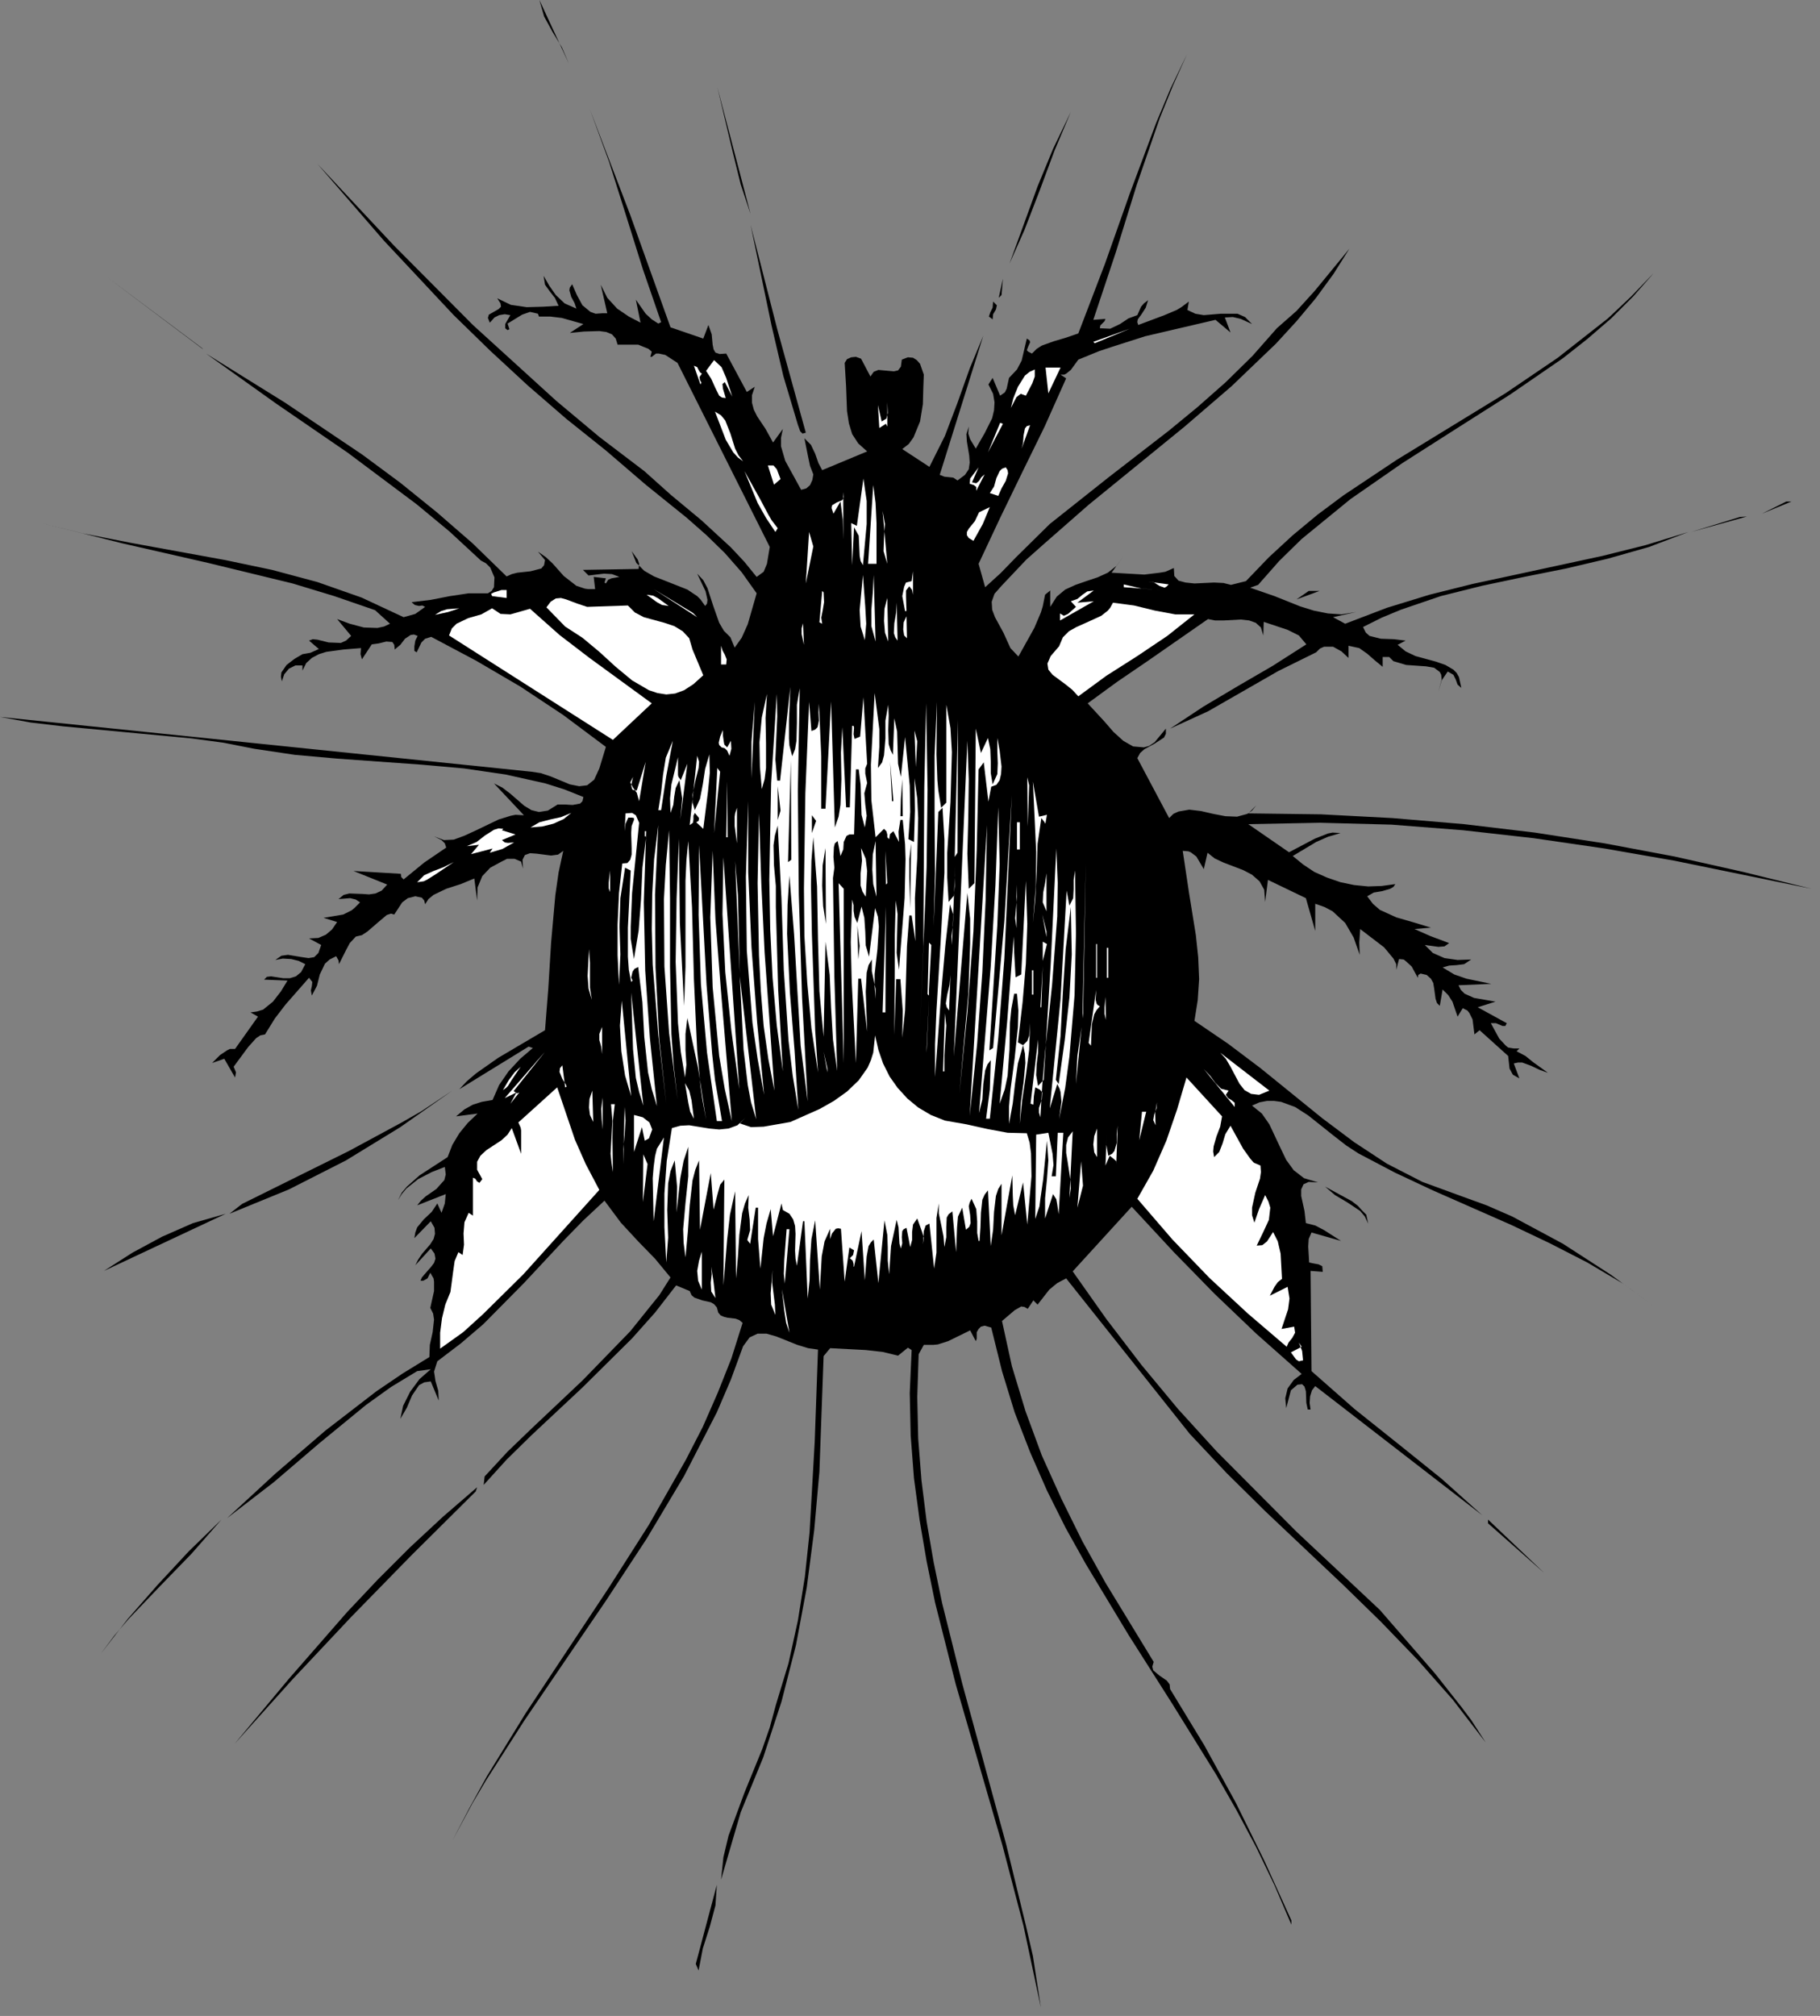 <?xml version="1.0" encoding="UTF-8" standalone="no"?>
<svg
   xmlns:dc="http://purl.org/dc/elements/1.1/"
   xmlns:cc="http://creativecommons.org/ns#"
   xmlns:rdf="http://www.w3.org/1999/02/22-rdf-syntax-ns#"
   xmlns:svg="http://www.w3.org/2000/svg"
   xmlns="http://www.w3.org/2000/svg"
   xmlns:sodipodi="http://sodipodi.sourceforge.net/DTD/sodipodi-0.dtd"
   xmlns:inkscape="http://www.inkscape.org/namespaces/inkscape"
   version="1.0"
   width="68.545mm"
   height="75.918mm"
   id="svg382"
   sodipodi:docname="CC000573.WMF">
  <rect width="100%" height="100%" fill="#808080" stroke="none"/>
  <sodipodi:namedview
     pagecolor="#ffffff"
     bordercolor="#666666"
     borderopacity="1"
     objecttolerance="10"
     gridtolerance="10"
     guidetolerance="10"
     inkscape:pageopacity="0"
     inkscape:pageshadow="2"
     inkscape:window-width="640"
     inkscape:window-height="480"
     id="namedview384" />
  <defs
     id="defs6">
    <clipPath
       clipPathUnits="userSpaceOnUse"
       id="clipWmfPath1">
      <path
         d="M 0,0 L 258.933,0 L 258.933,286.8 L 0,286.8 z"
         id="path2" />
    </clipPath>
    <pattern
       id="WMFhbasepattern"
       patternUnits="userSpaceOnUse"
       width="6"
       height="6"
       x="0"
       y="0" />
  </defs>
  <path
     style="fill:#000000;fill-rule:nonzero;fill-opacity:1;stroke:none;"
     clip-path="url(#clipWmfPath1)"
     d="  M 80.979,9.065   L 79.979,6.732   L 78.646,4.532   L 77.447,2.333   L 76.78,0   L 80.979,9.065  z "
     id="path8" />
  <path
     style="fill:#000000;fill-rule:nonzero;fill-opacity:1;stroke:none;"
     clip-path="url(#clipWmfPath1)"
     d="  M 171.689,2.199   L 169.756,6.598   L 171.689,2.199  z "
     id="path10" />
  <path
     style="fill:#000000;fill-rule:nonzero;fill-opacity:1;stroke:none;"
     clip-path="url(#clipWmfPath1)"
     d="  M 155.627,45.523   L 157.359,45.389   L 157.226,45.723   L 156.893,46.056   L 156.626,46.323   L 156.56,46.722   L 158.026,46.789   L 159.426,46.123   L 160.625,45.323   L 161.892,44.856   L 162.425,43.657   L 162.825,43.19   L 163.425,42.723   L 163.091,43.79   L 162.492,44.723   L 161.958,45.456   L 161.892,45.856   L 162.025,46.256   L 165.757,44.856   L 167.49,44.123   L 168.157,43.723   L 169.223,42.923   L 169.023,44.123   L 170.156,44.656   L 171.356,44.856   L 173.755,44.656   L 176.155,44.656   L 177.221,45.123   L 178.221,46.123   L 176.621,45.389   L 175.488,45.123   L 174.355,45.189   L 175.155,47.322   L 173.022,45.523   L 163.025,47.856   L 158.226,49.389   L 156.426,49.988   L 153.494,51.188   L 152.427,52.654   L 151.761,53.188   L 151.494,53.321   L 150.961,53.321   L 151.761,53.854   L 148.695,60.719   L 145.496,67.251   L 142.363,73.716   L 139.297,80.248   L 140.231,83.581   L 142.43,81.581   L 144.629,79.315   L 149.428,74.583   L 157.826,67.918   L 166.357,61.319   L 170.489,57.92   L 174.488,54.387   L 178.287,50.655   L 181.753,46.722   L 184.553,44.256   L 187.152,41.39   L 192.084,35.392   L 189.818,38.991   L 187.285,42.457   L 184.553,45.723   L 181.62,48.922   L 175.288,54.987   L 168.623,60.719   L 154.96,71.85   L 148.495,77.515   L 146.096,79.648   L 142.563,83.381   L 141.564,84.514   L 141.164,85.647   L 141.23,86.78   L 141.63,87.846   L 142.83,90.046   L 143.83,92.245   L 144.963,93.445   L 147.229,89.379   L 148.162,87.18   L 148.428,86.313   L 148.762,84.647   L 149.495,84.047   L 149.495,86.38   L 150.428,84.914   L 151.628,83.914   L 153.094,83.247   L 154.627,82.714   L 156.226,82.181   L 157.693,81.514   L 158.959,80.515   L 159.959,79.115   L 158.226,81.514   L 162.891,81.781   L 165.091,81.514   L 165.891,81.381   L 167.09,80.848   L 167.157,81.981   L 167.757,82.647   L 168.757,82.914   L 170.023,83.047   L 172.822,82.914   L 174.155,82.981   L 175.222,83.247   L 177.354,82.714   L 180.62,79.315   L 184.019,76.182   L 187.552,73.25   L 191.217,70.517   L 198.815,65.451   L 206.547,60.719   L 214.278,55.987   L 221.743,50.921   L 228.874,45.323   L 232.207,42.19   L 235.406,38.858   L 232.473,42.19   L 229.341,45.323   L 225.942,48.255   L 222.476,50.988   L 215.011,56.12   L 207.347,60.986   L 199.615,65.918   L 192.217,71.05   L 185.286,76.716   L 182.086,79.848   L 179.087,83.247   L 177.954,83.647   L 181.42,84.847   L 185.086,86.313   L 187.019,86.913   L 189.018,87.313   L 190.951,87.446   L 193.017,87.113   L 189.751,87.846   L 191.484,88.779   L 197.416,86.513   L 203.481,84.647   L 209.613,83.114   L 215.811,81.781   L 228.141,79.115   L 234.273,77.582   L 240.338,75.716   L 234.74,77.849   L 228.874,79.515   L 222.943,80.915   L 216.944,82.114   L 210.946,83.381   L 205.081,84.847   L 199.415,86.78   L 196.683,87.913   L 194.017,89.246   L 194.417,90.046   L 194.95,90.512   L 196.549,90.912   L 198.416,90.979   L 200.082,91.179   L 198.949,91.779   L 200.082,92.712   L 201.481,93.378   L 204.414,94.178   L 205.747,94.645   L 206.88,95.311   L 207.347,95.778   L 207.68,96.378   L 208.013,97.911   L 207.48,97.444   L 207.213,96.711   L 206.88,96.044   L 206.08,95.578   L 205.214,96.844   L 204.747,98.444   L 205.214,96.711   L 205.147,96.044   L 204.947,95.644   L 204.147,95.045   L 203.014,94.845   L 200.148,94.645   L 198.815,94.245   L 198.349,94.111   L 197.749,93.512   L 196.816,93.512   L 196.816,94.911   L 195.683,93.978   L 194.617,93.045   L 193.484,92.245   L 191.951,91.912   L 191.951,93.645   L 190.951,92.712   L 189.751,92.045   L 188.485,92.045   L 187.885,92.312   L 187.352,92.845   L 181.953,95.511   L 176.954,98.377   L 171.956,101.243   L 166.557,103.709   L 171.289,100.577   L 176.221,97.644   L 181.153,94.778   L 185.952,91.712   L 184.886,90.446   L 183.286,89.646   L 179.887,88.513   L 179.82,90.446   L 179.487,89.313   L 178.754,88.646   L 177.821,88.313   L 176.621,88.18   L 174.155,88.313   L 172.955,88.313   L 171.956,88.113   L 163.425,94.045   L 159.026,97.044   L 154.827,100.11   L 157.226,102.709   L 158.493,104.176   L 159.892,105.442   L 161.292,106.242   L 162.825,106.375   L 163.558,106.175   L 164.358,105.642   L 165.957,103.709   L 165.957,104.442   L 165.691,104.976   L 164.358,105.842   L 162.891,106.642   L 162.292,107.175   L 161.892,107.908   L 166.424,116.44   L 167.024,115.84   L 167.757,115.506   L 169.29,115.24   L 170.956,115.44   L 172.689,115.84   L 174.422,116.173   L 176.088,116.24   L 177.554,115.84   L 178.221,115.373   L 178.821,114.64   L 177.688,115.773   L 188.018,115.906   L 198.216,116.44   L 208.413,117.306   L 218.477,118.506   L 228.408,120.039   L 238.339,121.905   L 248.136,124.104   L 257.867,126.504   L 238.339,122.505   L 228.408,120.772   L 218.344,119.306   L 208.28,118.173   L 198.082,117.373   L 187.885,117.106   L 177.688,117.306   L 183.486,121.305   L 187.152,119.372   L 189.018,118.639   L 189.685,118.506   L 190.818,118.572   L 189.018,119.106   L 187.352,119.839   L 184.019,121.838   L 185.486,123.038   L 187.085,124.104   L 188.885,124.904   L 190.818,125.571   L 192.75,125.971   L 194.75,126.171   L 196.683,126.104   L 198.616,125.837   L 198.349,126.237   L 197.882,126.504   L 196.749,126.837   L 195.55,127.037   L 194.617,127.57   L 195.416,128.637   L 196.416,129.503   L 198.749,130.57   L 201.282,131.303   L 203.681,132.036   L 201.348,132.236   L 203.614,133.236   L 206.28,134.235   L 205.614,134.702   L 204.747,134.769   L 202.814,134.502   L 203.947,135.635   L 205.614,136.368   L 207.48,136.635   L 209.413,136.568   L 208.413,137.235   L 207.347,137.368   L 206.28,137.435   L 205.347,137.701   L 207.013,138.701   L 208.746,139.301   L 212.279,140.034   L 207.613,140.234   L 207.946,140.901   L 208.48,141.434   L 209.813,142.034   L 212.879,142.567   L 210.346,143.367   L 214.478,145.633   L 214.278,146.033   L 213.878,146.033   L 212.945,145.633   L 212.212,145.633   L 213.412,147.832   L 214.345,148.832   L 214.678,149.099   L 215.478,149.232   L 216.278,149.232   L 215.878,149.632   L 217.144,150.298   L 218.21,151.165   L 220.343,152.698   L 219.21,152.298   L 217.944,151.698   L 216.678,151.232   L 216.078,151.232   L 215.478,151.365   L 216.278,153.498   L 215.345,152.964   L 214.878,152.098   L 214.678,150.298   L 210.612,146.633   L 209.879,147.232   L 209.613,145.1   L 209.146,144.167   L 208.88,143.833   L 208.213,143.5   L 207.48,144.7   L 206.747,142.567   L 206.147,141.634   L 205.347,140.834   L 204.947,143.167   L 204.547,142.767   L 204.347,142.167   L 204.147,140.701   L 204.014,139.901   L 203.681,139.301   L 203.081,138.768   L 202.215,138.568   L 201.881,138.768   L 201.815,139.168   L 200.948,137.568   L 200.148,136.835   L 199.815,136.568   L 199.149,136.502   L 198.749,138.035   L 198.749,137.235   L 198.349,136.435   L 197.016,134.835   L 193.617,132.236   L 193.484,134.169   L 193.55,135.902   L 192.684,133.436   L 191.484,131.369   L 189.685,129.703   L 188.551,129.103   L 187.218,128.637   L 187.218,132.503   L 185.885,127.837   L 180.487,125.238   L 180.087,128.37   L 179.954,126.637   L 179.287,125.438   L 178.221,124.504   L 176.954,123.838   L 174.155,122.771   L 172.889,122.172   L 171.889,121.372   L 171.356,123.705   L 170.29,121.905   L 169.49,121.305   L 169.156,121.172   L 168.357,121.105   L 169.223,126.904   L 170.223,133.102   L 170.556,136.235   L 170.689,139.368   L 170.489,142.367   L 170.023,145.3   L 174.822,148.565   L 179.42,152.031   L 188.218,159.163   L 192.75,162.562   L 197.416,165.628   L 202.481,168.228   L 207.946,170.227   L 211.612,171.56   L 215.278,173.16   L 222.476,177.026   L 229.274,181.424   L 235.673,186.09   L 231.007,182.691   L 225.942,179.692   L 220.61,176.959   L 215.145,174.359   L 203.947,169.427   L 198.549,166.895   L 193.35,164.162   L 191.617,163.029   L 189.818,161.629   L 186.219,158.763   L 184.353,157.563   L 182.353,156.83   L 181.353,156.697   L 180.354,156.697   L 179.287,156.897   L 178.221,157.363   L 179.62,158.496   L 180.687,160.029   L 182.286,163.429   L 183.086,165.095   L 184.153,166.561   L 185.619,167.694   L 187.618,168.294   L 186.285,168.228   L 185.552,168.561   L 185.219,169.294   L 185.219,170.227   L 185.686,172.36   L 185.885,174.093   L 187.218,174.426   L 188.485,175.093   L 190.884,176.626   L 186.685,175.426   L 186.285,176.359   L 186.219,177.425   L 186.352,179.692   L 186.952,179.825   L 187.685,179.958   L 188.218,180.225   L 188.285,181.025   L 186.552,180.891   L 186.685,195.155   L 192.817,200.553   L 199.082,205.552   L 205.214,210.484   L 211.012,215.683   L 187.218,197.287   L 186.752,197.887   L 186.485,198.754   L 186.419,199.687   L 186.552,200.62   L 186.152,200.62   L 185.952,199.687   L 185.885,198.021   L 185.686,197.354   L 185.352,197.021   L 184.686,197.088   L 183.753,197.887   L 183.086,200.42   L 182.953,199.02   L 183.286,197.621   L 184.153,196.421   L 185.286,195.555   L 178.821,189.823   L 172.889,184.157   L 167.09,178.225   L 161.092,171.76   L 152.694,180.958   L 157.493,187.756   L 162.492,194.288   L 167.69,200.553   L 173.155,206.552   L 184.553,218.016   L 196.416,229.147   L 204.281,238.211   L 208.013,242.944   L 209.413,244.81   L 211.479,248.009   L 206.813,241.944   L 201.815,236.278   L 196.549,230.813   L 191.151,225.548   L 180.087,215.083   L 174.622,209.685   L 169.356,204.086   L 151.761,181.958   L 150.495,182.624   L 149.362,183.557   L 147.695,185.69   L 147.095,185.09   L 146.296,186.29   L 145.829,186.023   L 145.363,185.957   L 144.429,186.49   L 142.63,188.023   L 144.03,194.421   L 145.962,200.82   L 148.295,207.152   L 151.094,213.35   L 154.094,219.416   L 157.359,225.281   L 164.224,236.545   L 164.024,237.212   L 164.158,237.745   L 165.024,238.478   L 166.091,239.211   L 166.49,239.744   L 166.557,240.411   L 171.423,248.409   L 175.888,256.54   L 179.954,264.805   L 183.819,273.336   L 183.819,273.936   L 181.42,268.338   L 178.821,262.939   L 176.021,257.673   L 173.089,252.541   L 166.89,242.544   L 160.625,232.679   L 154.56,222.615   L 151.694,217.483   L 149.028,212.151   L 146.629,206.685   L 144.429,201.02   L 142.63,195.155   L 141.097,188.956   L 140.164,188.689   L 139.631,188.823   L 139.297,189.156   L 139.031,189.623   L 139.031,190.156   L 139.031,190.556   L 138.898,190.889   L 138.098,189.356   L 134.965,190.889   L 133.499,191.356   L 132.832,191.422   L 131.499,191.422   L 130.766,192.755   L 130.566,198.82   L 130.7,204.752   L 131.166,210.684   L 131.899,216.55   L 132.899,222.348   L 134.099,228.147   L 136.965,239.611   L 143.23,262.539   L 146.029,274.07   L 147.029,278.402   L 148.162,285.734   L 145.696,274.136   L 142.697,262.672   L 136.032,239.678   L 133.099,228.08   L 131.899,222.215   L 130.9,216.35   L 130.1,210.418   L 129.633,204.353   L 129.5,198.287   L 129.767,192.155   L 129.233,191.822   L 127.834,192.955   L 125.634,192.422   L 123.235,192.155   L 118.17,191.889   L 117.236,193.022   L 116.637,209.485   L 115.903,217.749   L 114.837,225.947   L 113.304,234.146   L 111.238,242.21   L 108.639,250.142   L 105.44,257.94   L 102.64,267.538   L 102.973,264.339   L 103.707,261.273   L 105.973,255.141   L 108.505,248.942   L 109.572,245.876   L 110.438,242.677   L 112.238,236.745   L 113.571,230.68   L 114.571,224.415   L 115.237,218.149   L 115.97,205.219   L 116.437,192.089   L 115.037,191.889   L 113.504,191.422   L 110.505,190.222   L 109.105,189.823   L 107.839,189.823   L 106.706,190.356   L 105.773,191.622   L 104.04,196.354   L 102.04,201.02   L 97.375,210.085   L 92.043,219.016   L 86.311,227.747   L 74.647,244.876   L 69.182,253.408   L 67.249,256.674   L 64.383,262.006   L 66.783,257.407   L 69.315,252.808   L 74.847,243.81   L 86.644,226.014   L 92.376,217.016   L 97.642,207.752   L 100.041,203.086   L 102.174,198.221   L 104.107,193.355   L 105.706,188.29   L 105.24,187.89   L 104.706,187.69   L 103.573,187.556   L 103.04,187.423   L 102.574,187.223   L 102.24,186.823   L 102.04,186.09   L 101.641,185.624   L 101.174,185.357   L 99.974,185.09   L 98.841,184.69   L 98.441,184.357   L 98.175,183.757   L 96.242,182.957   L 93.243,186.823   L 89.977,190.489   L 82.912,197.487   L 75.647,204.286   L 72.115,207.752   L 68.849,211.351   L 68.982,210.151   L 72.248,206.619   L 75.78,203.219   L 82.912,196.488   L 89.71,189.489   L 92.709,185.757   L 93.843,184.357   L 95.442,181.824   L 93.243,179.158   L 90.843,176.692   L 88.377,174.026   L 86.045,170.894   L 83.045,173.693   L 80.179,176.626   L 74.581,182.624   L 68.782,188.49   L 65.583,191.222   L 62.251,193.755   L 61.784,195.221   L 61.984,196.554   L 62.384,197.954   L 62.451,199.354   L 61.318,196.621   L 60.384,196.754   L 59.651,197.154   L 58.652,198.621   L 57.918,200.353   L 56.985,201.953   L 57.385,200.087   L 58.385,198.087   L 59.718,196.288   L 61.318,194.888   L 59.385,195.155   L 55.652,197.421   L 52.12,199.954   L 45.455,205.419   L 38.99,210.951   L 32.325,216.083   L 39.19,209.751   L 46.321,203.619   L 53.586,198.021   L 57.319,195.488   L 61.118,193.155   L 61.184,191.422   L 61.584,189.623   L 61.784,187.823   L 61.651,186.957   L 61.251,186.157   L 61.784,183.757   L 61.784,182.424   L 61.717,181.958   L 61.251,181.158   L 60.851,181.958   L 60.251,182.291   L 59.851,182.291   L 60.051,181.824   L 60.451,181.358   L 61.384,180.291   L 61.784,179.758   L 61.984,179.158   L 61.851,178.425   L 61.318,177.692   L 59.118,180.091   L 59.518,179.292   L 60.051,178.492   L 61.251,177.092   L 61.717,176.359   L 61.917,175.626   L 61.851,174.759   L 61.318,173.826   L 58.985,176.226   L 59.118,175.426   L 59.385,174.693   L 60.318,173.56   L 61.451,172.493   L 62.251,171.294   L 62.85,172.627   L 63.317,171.294   L 63.45,169.96   L 59.385,171.56   L 59.918,170.894   L 60.584,170.294   L 62.117,169.227   L 63.25,167.961   L 63.45,167.161   L 63.317,166.095   L 61.451,166.828   L 59.518,167.828   L 57.852,169.161   L 57.185,169.96   L 56.652,170.827   L 57.185,169.761   L 57.918,168.894   L 59.718,167.294   L 63.717,164.695   L 64.383,162.962   L 65.383,161.296   L 66.583,159.83   L 67.983,158.496   L 64.917,158.896   L 66.116,157.897   L 67.316,157.23   L 68.582,156.83   L 70.115,156.564   L 71.048,154.431   L 72.381,152.498   L 74.048,150.698   L 75.847,149.165   L 75.247,148.965   L 65.383,155.031   L 66.45,153.898   L 67.783,152.764   L 70.915,150.565   L 77.58,146.633   L 78.047,140.701   L 78.446,134.169   L 79.046,127.437   L 79.513,124.171   L 80.179,121.105   L 79.446,121.638   L 78.446,121.772   L 76.38,121.505   L 75.447,121.438   L 74.714,121.705   L 74.381,122.372   L 74.448,123.638   L 74.181,122.638   L 73.248,122.238   L 72.181,122.238   L 71.382,122.638   L 69.782,123.505   L 68.649,124.704   L 67.983,126.304   L 67.916,128.17   L 67.516,125.038   L 65.583,125.837   L 63.517,126.504   L 61.717,127.37   L 60.984,127.97   L 60.518,128.703   L 60.384,128.17   L 60.051,127.77   L 59.118,127.57   L 58.052,127.837   L 57.252,128.437   L 56.119,130.17   L 55.652,130.036   L 55.052,130.236   L 53.786,131.303   L 52.32,132.569   L 51.52,133.102   L 50.654,133.302   L 49.787,134.235   L 49.254,135.235   L 48.254,137.235   L 48.188,136.702   L 47.854,136.102   L 46.921,136.568   L 46.255,137.168   L 45.522,138.701   L 45.122,140.301   L 44.389,141.7   L 44.255,140.967   L 44.389,140.367   L 44.455,139.768   L 43.989,139.168   L 40.656,142.967   L 39.123,144.966   L 37.724,147.232   L 37.057,147.366   L 36.457,147.766   L 35.324,149.032   L 33.258,151.831   L 33.591,152.631   L 33.458,153.364   L 31.925,150.698   L 30.192,151.298   L 31.325,150.165   L 32.325,149.499   L 32.725,149.299   L 33.458,149.299   L 36.724,144.7   L 35.657,144.1   L 36.591,143.967   L 37.457,143.7   L 38.857,142.567   L 39.99,141.101   L 40.923,139.568   L 37.59,139.434   L 37.99,139.034   L 38.59,138.968   L 40.323,139.234   L 41.256,139.234   L 42.122,138.968   L 42.856,138.368   L 43.455,137.235   L 42.522,136.768   L 41.456,136.502   L 40.256,136.435   L 39.19,136.635   L 40.056,136.035   L 40.989,135.902   L 42.989,136.235   L 43.922,136.368   L 44.722,136.235   L 45.322,135.635   L 45.722,134.502   L 43.989,133.569   L 45.322,133.502   L 46.388,133.036   L 47.255,132.303   L 47.988,131.236   L 46.055,130.636   L 48.854,130.17   L 50.054,129.57   L 50.454,129.237   L 51.253,128.437   L 50.654,128.037   L 49.854,127.837   L 48.188,127.97   L 48.921,127.37   L 49.721,127.17   L 51.587,127.237   L 52.52,127.304   L 53.453,127.17   L 54.319,126.771   L 55.119,125.904   L 50.32,123.971   L 57.052,124.371   L 57.119,124.838   L 57.452,125.171   L 60.384,122.771   L 63.517,120.639   L 63.317,120.039   L 62.85,119.572   L 61.784,119.039   L 63.184,119.572   L 64.583,119.506   L 66.05,118.972   L 67.649,118.239   L 70.982,116.64   L 72.715,116.106   L 73.381,115.973   L 74.581,116.04   L 70.315,111.507   L 71.515,112.107   L 72.648,112.974   L 74.647,114.707   L 75.647,115.307   L 76.714,115.573   L 77.98,115.373   L 79.38,114.507   L 80.379,114.507   L 81.512,114.573   L 82.579,114.373   L 82.912,114.04   L 83.045,113.44   L 80.379,112.374   L 77.647,111.507   L 71.981,110.241   L 66.05,109.375   L 60.051,108.841   L 47.988,107.975   L 41.989,107.442   L 36.191,106.575   L 31.792,105.709   L 27.326,105.109   L 18.129,104.242   L 8.931,103.376   L 4.399,102.843   L 0,102.043   L 75.647,109.841   L 76.98,110.041   L 78.38,110.508   L 81.112,111.641   L 82.445,111.907   L 83.578,111.774   L 84.578,110.974   L 85.311,109.375   L 86.244,106.309   L 80.179,101.776   L 74.048,97.711   L 67.783,94.045   L 61.384,90.646   L 60.518,90.912   L 59.985,91.445   L 59.318,92.845   L 58.985,92.645   L 58.985,91.979   L 59.118,91.179   L 59.451,90.512   L 58.918,90.312   L 58.452,90.379   L 57.652,90.912   L 56.985,91.779   L 56.186,92.445   L 56.119,91.779   L 55.852,91.379   L 54.986,91.312   L 53.919,91.579   L 52.92,91.712   L 51.52,93.845   L 51.32,93.112   L 51.387,92.245   L 48.921,92.445   L 46.455,92.778   L 45.388,93.112   L 44.389,93.645   L 43.589,94.378   L 43.056,95.444   L 43.056,94.711   L 42.056,94.711   L 41.123,95.178   L 40.456,95.978   L 40.123,96.977   L 39.99,96.311   L 40.056,95.711   L 40.79,94.645   L 41.923,93.778   L 43.056,93.112   L 44.189,92.912   L 45.388,92.379   L 43.989,91.179   L 44.522,90.979   L 45.188,91.046   L 46.788,91.445   L 48.521,91.512   L 49.254,91.179   L 49.987,90.512   L 47.988,88.113   L 49.787,88.779   L 51.787,89.313   L 53.72,89.379   L 54.653,89.179   L 55.519,88.779   L 53.386,86.846   L 47.588,84.847   L 41.656,83.047   L 29.592,80.115   L 17.329,77.315   L 5.132,74.249   L 11.797,75.916   L 18.529,77.249   L 32.058,79.715   L 38.723,81.114   L 45.188,82.847   L 51.453,85.047   L 57.452,87.846   L 59.118,87.38   L 60.518,86.38   L 60.118,86.18   L 59.651,86.247   L 59.051,86.113   L 58.585,85.713   L 61.318,85.38   L 64.05,84.847   L 66.716,84.447   L 69.449,84.447   L 69.982,84.114   L 70.315,83.581   L 70.382,82.181   L 69.782,80.781   L 69.182,80.181   L 68.449,79.781   L 63.984,75.649   L 59.318,71.783   L 49.521,64.452   L 39.323,57.453   L 29.326,50.322   L 40.59,57.32   L 51.587,64.718   L 56.985,68.717   L 62.184,72.916   L 67.249,77.315   L 72.115,82.048   L 72.848,81.714   L 73.648,81.514   L 75.514,81.314   L 77.047,80.915   L 77.447,80.448   L 77.58,79.715   L 76.58,78.515   L 77.713,79.315   L 78.646,80.181   L 80.246,81.981   L 82.046,83.381   L 83.245,83.781   L 83.712,83.847   L 84.712,83.847   L 84.512,82.114   L 86.244,82.314   L 86.045,82.914   L 86.244,83.047   L 86.578,82.514   L 87.044,82.314   L 88.177,82.114   L 87.111,81.714   L 85.978,81.648   L 83.778,81.914   L 82.979,81.114   L 90.91,80.981   L 90.977,80.248   L 90.777,79.648   L 89.91,78.448   L 90.577,80.115   L 91.71,81.248   L 93.109,82.048   L 94.642,82.647   L 97.841,83.914   L 99.241,84.847   L 99.708,85.314   L 100.374,86.247   L 100.641,85.913   L 100.707,85.38   L 100.441,84.18   L 99.241,81.648   L 100.108,82.581   L 100.707,83.714   L 101.507,86.18   L 102.374,88.646   L 103.04,89.779   L 103.973,90.712   L 104.573,92.179   L 105.573,90.779   L 106.439,88.846   L 107.706,84.447   L 105.573,81.448   L 103.173,78.715   L 100.574,76.182   L 97.775,73.716   L 91.91,68.984   L 86.244,64.118   L 80.579,59.586   L 75.114,54.854   L 69.782,49.922   L 64.583,44.856   L 54.653,34.259   L 45.188,23.328   L 56.052,34.925   L 67.316,46.256   L 79.18,57.053   L 85.311,62.186   L 91.71,67.051   L 95.509,70.45   L 99.841,74.049   L 104.04,77.915   L 105.973,79.981   L 107.706,82.114   L 108.705,81.381   L 109.172,80.248   L 109.572,77.849   L 96.442,51.655   L 94.709,50.522   L 93.776,50.322   L 93.376,50.322   L 92.776,50.788   L 92.576,50.788   L 92.776,50.055   L 92.31,49.655   L 90.843,49.055   L 87.911,49.055   L 87.644,48.189   L 87.111,47.589   L 86.311,47.256   L 85.311,47.122   L 83.112,47.189   L 81.112,47.389   L 83.045,46.123   L 79.979,45.256   L 78.313,45.056   L 76.714,45.056   L 76.58,44.656   L 75.447,44.39   L 74.314,44.79   L 72.248,46.056   L 72.448,46.656   L 72.515,46.856   L 72.248,46.989   L 71.915,46.722   L 71.915,46.123   L 72.648,44.856   L 71.848,44.723   L 71.048,44.856   L 70.382,45.189   L 69.915,45.723   L 69.715,45.923   L 69.449,45.256   L 69.582,44.79   L 70.515,44.256   L 70.982,43.99   L 71.315,43.657   L 71.248,43.19   L 70.782,42.457   L 72.715,43.39   L 74.981,43.723   L 77.313,43.657   L 79.513,43.523   L 78.98,42.39   L 78.247,41.457   L 77.58,40.524   L 77.38,39.258   L 78.18,40.657   L 79.113,41.99   L 80.379,43.19   L 82.046,43.923   L 81.779,43.123   L 81.312,42.257   L 81.046,41.324   L 81.112,40.924   L 81.446,40.457   L 82.112,41.99   L 82.912,43.457   L 84.045,44.39   L 84.778,44.656   L 85.711,44.59   L 86.444,44.59   L 85.511,40.524   L 86.444,42.39   L 87.844,43.923   L 89.51,45.056   L 91.177,45.923   L 90.51,42.657   L 91.91,44.656   L 92.776,45.456   L 93.709,46.056   L 94.109,45.856   L 91.51,38.324   L 89.11,30.66   L 86.711,23.061   L 83.978,15.596   L 89.71,30.593   L 95.442,46.589   L 100.108,48.189   L 100.841,46.256   L 101.307,47.589   L 101.441,49.055   L 101.574,49.722   L 101.84,50.188   L 102.44,50.388   L 103.373,50.322   L 106.306,55.787   L 107.439,55.054   L 107.039,56.254   L 107.039,57.32   L 107.306,58.32   L 107.772,59.253   L 108.972,61.052   L 110.038,62.985   L 111.438,61.052   L 111.171,62.319   L 111.171,63.519   L 111.771,65.585   L 114.037,69.717   L 114.77,69.517   L 115.304,69.051   L 115.637,68.317   L 115.77,67.518   L 115.304,66.318   L 115.037,65.052   L 114.504,62.386   L 115.437,63.319   L 116.037,64.585   L 116.503,65.918   L 117.037,66.918   L 123.435,64.252   L 122.169,63.119   L 121.302,61.786   L 120.836,60.253   L 120.569,58.52   L 120.436,54.987   L 120.236,51.655   L 120.569,51.121   L 121.169,50.855   L 121.835,50.788   L 122.568,51.055   L 123.901,53.588   L 124.368,52.921   L 125.034,52.654   L 126.501,52.788   L 127.234,52.854   L 127.834,52.721   L 128.234,52.188   L 128.367,51.188   L 129.233,50.855   L 129.967,50.921   L 130.5,51.255   L 130.966,51.788   L 131.499,53.321   L 131.433,55.054   L 131.366,57.52   L 130.966,59.986   L 130.033,62.252   L 129.367,63.185   L 128.434,63.918   L 132.299,66.451   L 134.499,62.052   L 136.298,57.32   L 138.031,52.454   L 139.964,47.789   L 133.766,67.584   L 134.432,67.851   L 135.099,67.918   L 135.698,67.984   L 136.298,68.384   L 137.365,67.584   L 137.898,66.784   L 138.031,65.851   L 137.964,64.852   L 137.631,62.852   L 137.565,61.786   L 137.898,60.719   L 137.831,61.719   L 138.098,62.519   L 138.898,63.852   L 140.164,61.652   L 141.23,59.52   L 141.497,58.386   L 141.564,57.253   L 141.364,56.054   L 140.697,54.721   L 141.297,53.788   L 142.363,56.32   L 143.03,55.854   L 143.296,55.32   L 143.63,53.788   L 144.763,52.588   L 145.429,51.321   L 146.162,48.189   L 146.562,48.455   L 146.629,48.722   L 146.362,49.322   L 146.162,49.855   L 146.362,50.055   L 146.896,50.322   L 147.562,49.655   L 148.295,49.189   L 149.961,48.589   L 151.761,48.055   L 153.494,47.456   L 157.293,37.525   L 160.825,27.527   L 164.558,17.529   L 166.624,12.597   L 168.957,7.732   L 166.957,12.197   L 165.091,16.796   L 161.825,26.261   L 158.826,35.925   L 155.627,45.523  z "
     id="path12" />
  <path
     style="fill:#000000;fill-rule:nonzero;fill-opacity:1;stroke:none;"
     clip-path="url(#clipWmfPath1)"
     d="  M 101.441,8.731   L 102.107,11.797   L 101.441,8.731  z "
     id="path14" />
  <path
     style="fill:#000000;fill-rule:nonzero;fill-opacity:1;stroke:none;"
     clip-path="url(#clipWmfPath1)"
     d="  M 81.512,10.064   L 82.779,12.464   L 81.512,10.064  z "
     id="path16" />
  <path
     style="fill:#000000;fill-rule:nonzero;fill-opacity:1;stroke:none;"
     clip-path="url(#clipWmfPath1)"
     d="  M 106.839,30.46   L 105.44,26.261   L 104.306,21.662   L 102.107,12.397   L 106.839,30.46  z "
     id="path18" />
  <path
     style="fill:#000000;fill-rule:nonzero;fill-opacity:1;stroke:none;"
     clip-path="url(#clipWmfPath1)"
     d="  M 143.696,37.525   L 147.695,26.527   L 149.895,21.195   L 152.427,15.93   L 150.095,21.462   L 147.962,27.194   L 145.829,32.726   L 143.696,37.525  z "
     id="path20" />
  <path
     style="fill:#000000;fill-rule:nonzero;fill-opacity:1;stroke:none;"
     clip-path="url(#clipWmfPath1)"
     d="  M 114.704,61.586   L 114.237,61.719   L 113.904,61.386   L 113.571,60.453   L 111.505,53.521   L 109.838,46.389   L 106.839,31.993   L 110.638,46.856   L 114.704,61.586  z "
     id="path22" />
  <path
     style="fill:#000000;fill-rule:nonzero;fill-opacity:1;stroke:none;"
     clip-path="url(#clipWmfPath1)"
     d="  M 193.883,32.193   L 192.484,34.592   L 193.883,32.193  z "
     id="path24" />
  <path
     style="fill:#000000;fill-rule:nonzero;fill-opacity:1;stroke:none;"
     clip-path="url(#clipWmfPath1)"
     d="  M 28.926,49.722   L 15.263,39.457   L 28.726,49.522   L 28.926,49.722  z "
     id="path26" />
  <path
     style="fill:#000000;fill-rule:nonzero;fill-opacity:1;stroke:none;"
     clip-path="url(#clipWmfPath1)"
     d="  M 142.163,42.39   L 142.763,39.657   L 142.563,41.99   L 142.163,42.39  z "
     id="path28" />
  <path
     style="fill:#000000;fill-rule:nonzero;fill-opacity:1;stroke:none;"
     clip-path="url(#clipWmfPath1)"
     d="  M 141.297,45.456   L 140.764,45.056   L 140.964,44.456   L 141.297,43.79   L 141.364,42.923   L 141.897,43.457   L 141.764,44.056   L 141.364,44.723   L 141.297,45.456  z "
     id="path30" />
  <path
     style="fill:#ffffff;fill-rule:nonzero;fill-opacity:1;stroke:none;"
     clip-path="url(#clipWmfPath1)"
     d="  M 155.627,48.655   L 160.825,46.789   L 155.827,48.855   L 155.627,48.655  z "
     id="path32" />
  <path
     style="fill:#ffffff;fill-rule:nonzero;fill-opacity:1;stroke:none;"
     clip-path="url(#clipWmfPath1)"
     d="  M 104.24,56.454   L 103.173,54.387   L 102.84,54.654   L 102.907,55.32   L 103.307,56.654   L 102.774,56.587   L 102.374,56.32   L 101.84,55.254   L 101.241,53.921   L 100.507,52.788   L 101.641,51.255   L 102.707,52.255   L 103.373,53.788   L 104.24,56.454  z "
     id="path34" />
  <path
     style="fill:#ffffff;fill-rule:nonzero;fill-opacity:1;stroke:none;"
     clip-path="url(#clipWmfPath1)"
     d="  M 99.908,53.188   L 99.574,53.654   L 99.641,54.121   L 99.841,54.454   L 99.708,54.721   L 98.775,52.055   L 99.241,52.255   L 99.441,52.654   L 99.641,52.988   L 99.908,53.188  z "
     id="path36" />
  <path
     style="fill:#ffffff;fill-rule:nonzero;fill-opacity:1;stroke:none;"
     clip-path="url(#clipWmfPath1)"
     d="  M 149.228,55.987   L 148.828,52.321   L 150.961,52.321   L 149.228,55.987  z "
     id="path38" />
  <path
     style="fill:#ffffff;fill-rule:nonzero;fill-opacity:1;stroke:none;"
     clip-path="url(#clipWmfPath1)"
     d="  M 147.295,52.588   L 147.295,53.588   L 146.962,54.521   L 146.029,56.32   L 145.296,56.054   L 144.696,56.52   L 143.896,58.053   L 144.23,56.72   L 144.896,55.054   L 145.896,53.454   L 146.562,52.921   L 147.295,52.588  z "
     id="path40" />
  <path
     style="fill:#ffffff;fill-rule:nonzero;fill-opacity:1;stroke:none;"
     clip-path="url(#clipWmfPath1)"
     d="  M 126.301,60.719   L 126.101,60.319   L 125.168,60.919   L 124.968,57.653   L 125.501,59.986   L 126.168,59.586   L 126.367,58.786   L 126.301,57.253   L 126.301,60.719  z "
     id="path42" />
  <path
     style="fill:#ffffff;fill-rule:nonzero;fill-opacity:1;stroke:none;"
     clip-path="url(#clipWmfPath1)"
     d="  M 105.773,65.651   L 105.04,65.118   L 104.373,64.385   L 103.307,62.585   L 101.774,58.586   L 102.64,59.12   L 103.24,59.853   L 103.973,61.719   L 104.64,63.852   L 105.106,64.785   L 105.773,65.651  z "
     id="path44" />
  <path
     style="fill:#ffffff;fill-rule:nonzero;fill-opacity:1;stroke:none;"
     clip-path="url(#clipWmfPath1)"
     d="  M 140.63,64.385   L 142.363,60.186   L 142.763,60.319   L 140.63,64.385  z "
     id="path46" />
  <path
     style="fill:#ffffff;fill-rule:nonzero;fill-opacity:1;stroke:none;"
     clip-path="url(#clipWmfPath1)"
     d="  M 145.429,63.852   L 145.629,63.052   L 145.696,61.986   L 145.896,60.986   L 146.162,60.653   L 146.629,60.519   L 145.429,63.852  z "
     id="path48" />
  <path
     style="fill:#ffffff;fill-rule:nonzero;fill-opacity:1;stroke:none;"
     clip-path="url(#clipWmfPath1)"
     d="  M 111.105,68.184   L 110.172,68.984   L 109.305,66.251   L 110.105,66.251   L 110.572,66.784   L 111.105,68.184  z "
     id="path50" />
  <path
     style="fill:#ffffff;fill-rule:nonzero;fill-opacity:1;stroke:none;"
     clip-path="url(#clipWmfPath1)"
     d="  M 138.364,68.651   L 138.964,68.784   L 139.364,68.451   L 139.697,67.918   L 140.164,67.518   L 138.964,69.85   L 138.964,69.317   L 138.631,69.051   L 138.031,68.851   L 138.098,68.118   L 138.498,67.584   L 139.297,66.518   L 138.364,68.651  z "
     id="path52" />
  <path
     style="fill:#ffffff;fill-rule:nonzero;fill-opacity:1;stroke:none;"
     clip-path="url(#clipWmfPath1)"
     d="  M 142.097,70.584   L 140.897,70.184   L 141.497,69.251   L 141.83,68.051   L 142.297,67.051   L 142.63,66.718   L 143.163,66.518   L 143.43,66.918   L 143.496,67.384   L 143.163,68.451   L 142.563,69.517   L 142.097,70.584  z "
     id="path54" />
  <path
     style="fill:#ffffff;fill-rule:nonzero;fill-opacity:1;stroke:none;"
     clip-path="url(#clipWmfPath1)"
     d="  M 110.705,75.183   L 110.372,75.716   L 109.039,73.716   L 107.839,71.583   L 105.973,67.051   L 108.239,71.117   L 109.372,73.25   L 109.838,74.049   L 110.705,75.183  z "
     id="path56" />
  <path
     style="fill:#ffffff;fill-rule:nonzero;fill-opacity:1;stroke:none;"
     clip-path="url(#clipWmfPath1)"
     d="  M 122.835,80.448   L 122.502,79.848   L 122.368,79.115   L 122.302,77.649   L 122.235,76.249   L 121.569,75.049   L 121.302,80.448   L 121.235,77.515   L 121.169,74.449   L 121.969,74.849   L 122.902,68.118   L 123.368,71.317   L 123.368,74.583   L 122.835,80.448  z "
     id="path58" />
  <path
     style="fill:#ffffff;fill-rule:nonzero;fill-opacity:1;stroke:none;"
     clip-path="url(#clipWmfPath1)"
     d="  M 124.768,80.248   L 123.568,80.248   L 124.301,69.051   L 124.635,71.583   L 124.768,74.449   L 124.768,80.248  z "
     id="path60" />
  <path
     style="fill:#ffffff;fill-rule:nonzero;fill-opacity:1;stroke:none;"
     clip-path="url(#clipWmfPath1)"
     d="  M 120.036,76.782   L 119.969,73.983   L 119.636,71.383   L 118.636,73.116   L 118.37,72.317   L 118.436,71.917   L 119.103,71.517   L 119.902,71.183   L 120.102,70.784   L 120.036,70.05   L 120.036,76.782  z "
     id="path62" />
  <path
     style="fill:#ffffff;fill-rule:nonzero;fill-opacity:1;stroke:none;"
     clip-path="url(#clipWmfPath1)"
     d="  M 138.564,76.982   L 137.898,76.582   L 137.631,76.182   L 137.631,75.716   L 137.898,75.249   L 138.764,74.183   L 139.364,72.916   L 140.897,72.183   L 139.897,74.583   L 138.564,76.982  z "
     id="path64" />
  <path
     style="fill:#000000;fill-rule:nonzero;fill-opacity:1;stroke:none;"
     clip-path="url(#clipWmfPath1)"
     d="  M 250.802,73.116   L 254.268,71.383   L 255.001,71.383   L 250.802,73.116  z "
     id="path66" />
  <path
     style="fill:#ffffff;fill-rule:nonzero;fill-opacity:1;stroke:none;"
     clip-path="url(#clipWmfPath1)"
     d="  M 126.301,80.248   L 125.768,78.448   L 125.834,76.516   L 125.968,74.583   L 125.634,72.716   L 126.301,80.248  z "
     id="path68" />
  <path
     style="fill:#000000;fill-rule:nonzero;fill-opacity:1;stroke:none;"
     clip-path="url(#clipWmfPath1)"
     d="  M 240.738,75.716   L 247.67,73.583   L 248.669,73.516   L 240.738,75.716  z "
     id="path70" />
  <path
     style="fill:#ffffff;fill-rule:nonzero;fill-opacity:1;stroke:none;"
     clip-path="url(#clipWmfPath1)"
     d="  M 114.704,83.047   L 115.17,75.716   L 115.77,77.782   L 114.704,83.047  z "
     id="path72" />
  <path
     style="fill:#ffffff;fill-rule:nonzero;fill-opacity:1;stroke:none;"
     clip-path="url(#clipWmfPath1)"
     d="  M 129.967,84.647   L 129.833,83.98   L 129.433,83.447   L 128.967,84.047   L 128.967,84.914   L 129.033,86.98   L 128.833,86.98   L 128.434,84.847   L 128.7,83.514   L 128.9,83.047   L 128.967,82.914   L 129.767,82.714   L 129.967,81.314   L 129.967,84.647  z "
     id="path74" />
  <path
     style="fill:#ffffff;fill-rule:nonzero;fill-opacity:1;stroke:none;"
     clip-path="url(#clipWmfPath1)"
     d="  M 123.102,91.112   L 122.502,89.179   L 122.368,86.846   L 122.835,81.848   L 123.168,86.38   L 123.302,88.779   L 123.102,91.112  z "
     id="path76" />
  <path
     style="fill:#ffffff;fill-rule:nonzero;fill-opacity:1;stroke:none;"
     clip-path="url(#clipWmfPath1)"
     d="  M 124.635,91.312   L 124.035,89.113   L 124.035,86.78   L 124.235,84.38   L 124.368,81.848   L 124.635,91.312  z "
     id="path78" />
  <path
     style="fill:#ffffff;fill-rule:nonzero;fill-opacity:1;stroke:none;"
     clip-path="url(#clipWmfPath1)"
     d="  M 118.569,82.381   L 118.503,91.112   L 118.569,82.381  z "
     id="path80" />
  <path
     style="fill:#ffffff;fill-rule:nonzero;fill-opacity:1;stroke:none;"
     clip-path="url(#clipWmfPath1)"
     d="  M 166.357,83.181   L 166.024,83.514   L 165.757,83.647   L 165.024,83.381   L 164.291,82.914   L 163.425,82.781   L 166.357,83.181  z "
     id="path82" />
  <path
     style="fill:#ffffff;fill-rule:nonzero;fill-opacity:1;stroke:none;"
     clip-path="url(#clipWmfPath1)"
     d="  M 72.115,85.114   L 70.049,84.847   L 69.915,84.514   L 70.315,84.314   L 71.382,83.98   L 72.115,83.98   L 72.115,85.114  z "
     id="path84" />
  <path
     style="fill:#ffffff;fill-rule:nonzero;fill-opacity:1;stroke:none;"
     clip-path="url(#clipWmfPath1)"
     d="  M 99.241,87.846   L 93.043,83.847   L 98.641,87.246   L 99.241,87.846  z "
     id="path86" />
  <path
     style="fill:#ffffff;fill-rule:nonzero;fill-opacity:1;stroke:none;"
     clip-path="url(#clipWmfPath1)"
     d="  M 165.357,83.98   L 159.959,83.581   L 159.959,83.181   L 162.558,83.781   L 165.357,83.98  z "
     id="path88" />
  <path
     style="fill:#ffffff;fill-rule:nonzero;fill-opacity:1;stroke:none;"
     clip-path="url(#clipWmfPath1)"
     d="  M 95.176,86.247   L 94.242,86.113   L 93.509,85.713   L 92.043,84.647   L 92.976,84.78   L 93.709,85.18   L 95.176,86.247  z "
     id="path90" />
  <path
     style="fill:#ffffff;fill-rule:nonzero;fill-opacity:1;stroke:none;"
     clip-path="url(#clipWmfPath1)"
     d="  M 117.037,88.779   L 116.637,88.579   L 117.037,84.114   L 117.236,84.314   L 117.303,85.713   L 117.103,86.913   L 116.903,87.913   L 117.037,88.779  z "
     id="path92" />
  <path
     style="fill:#ffffff;fill-rule:nonzero;fill-opacity:1;stroke:none;"
     clip-path="url(#clipWmfPath1)"
     d="  M 153.361,85.78   L 155.693,85.58   L 150.894,88.313   L 150.894,87.313   L 151.428,87.646   L 152.028,87.38   L 153.161,86.38   L 152.427,85.58   L 153.361,85.247   L 154.094,84.647   L 154.76,84.18   L 155.693,84.047   L 153.361,85.78  z "
     id="path94" />
  <path
     style="fill:#ffffff;fill-rule:nonzero;fill-opacity:1;stroke:none;"
     clip-path="url(#clipWmfPath1)"
     d="  M 89.377,86.18   L 90.377,87.18   L 91.643,87.846   L 94.576,88.646   L 95.975,89.113   L 97.175,89.846   L 98.108,90.846   L 98.575,92.445   L 100.108,96.111   L 98.708,97.377   L 97.375,98.244   L 96.109,98.71   L 94.842,98.844   L 93.576,98.644   L 92.376,98.244   L 89.977,96.844   L 87.644,94.911   L 85.311,92.778   L 82.912,90.779   L 80.446,89.179   L 77.78,86.447   L 78.38,85.647   L 79.113,85.18   L 79.846,85.114   L 80.579,85.314   L 82.179,85.913   L 83.578,86.38   L 89.377,86.18  z "
     id="path96" />
  <path
     style="fill:#000000;fill-rule:nonzero;fill-opacity:1;stroke:none;"
     clip-path="url(#clipWmfPath1)"
     d="  M 184.553,85.314   L 186.285,84.114   L 187.818,84.114   L 184.553,85.314  z "
     id="path98" />
  <path
     style="fill:#ffffff;fill-rule:nonzero;fill-opacity:1;stroke:none;"
     clip-path="url(#clipWmfPath1)"
     d="  M 126.434,91.312   L 125.968,90.046   L 125.834,88.379   L 125.901,86.647   L 126.301,85.114   L 126.434,91.312  z "
     id="path100" />
  <path
     style="fill:#ffffff;fill-rule:nonzero;fill-opacity:1;stroke:none;"
     clip-path="url(#clipWmfPath1)"
     d="  M 127.767,91.179   L 127.434,90.712   L 127.234,90.112   L 127.301,88.713   L 127.567,87.18   L 127.634,85.78   L 127.767,91.179  z "
     id="path102" />
  <path
     style="fill:#ffffff;fill-rule:nonzero;fill-opacity:1;stroke:none;"
     clip-path="url(#clipWmfPath1)"
     d="  M 65.383,86.58   L 63.784,87.113   L 61.917,87.513   L 62.784,86.98   L 63.65,86.713   L 65.383,86.58  z "
     id="path104" />
  <path
     style="fill:#ffffff;fill-rule:nonzero;fill-opacity:1;stroke:none;"
     clip-path="url(#clipWmfPath1)"
     d="  M 75.447,86.647   L 79.646,90.379   L 83.912,93.645   L 92.776,100.11   L 87.244,105.309   L 63.917,90.446   L 64.317,89.446   L 64.983,88.779   L 66.65,87.98   L 68.516,87.446   L 70.049,86.58   L 71.248,87.38   L 72.648,87.446   L 75.447,86.647  z "
     id="path106" />
  <path
     style="fill:#ffffff;fill-rule:nonzero;fill-opacity:1;stroke:none;"
     clip-path="url(#clipWmfPath1)"
     d="  M 170.023,87.446   L 166.157,90.512   L 161.892,93.378   L 157.493,96.178   L 153.494,99.11   L 152.627,98.177   L 151.628,97.377   L 149.828,96.044   L 149.228,95.311   L 149.095,94.445   L 149.561,93.378   L 150.761,91.979   L 151.294,90.712   L 152.161,89.846   L 153.227,89.246   L 154.427,88.713   L 156.76,87.646   L 157.693,86.913   L 158.026,86.513   L 158.426,85.78   L 161.425,86.18   L 164.424,86.913   L 167.29,87.446   L 170.023,87.446  z "
     id="path108" />
  <path
     style="fill:#ffffff;fill-rule:nonzero;fill-opacity:1;stroke:none;"
     clip-path="url(#clipWmfPath1)"
     d="  M 112.971,87.313   L 112.638,92.179   L 112.971,87.313  z "
     id="path110" />
  <path
     style="fill:#ffffff;fill-rule:nonzero;fill-opacity:1;stroke:none;"
     clip-path="url(#clipWmfPath1)"
     d="  M 129.1,90.846   L 128.7,90.446   L 128.567,89.579   L 128.634,88.579   L 129.033,87.713   L 129.1,90.846  z "
     id="path112" />
  <path
     style="fill:#ffffff;fill-rule:nonzero;fill-opacity:1;stroke:none;"
     clip-path="url(#clipWmfPath1)"
     d="  M 111.638,88.713   L 111.305,92.179   L 111.638,88.713  z "
     id="path114" />
  <path
     style="fill:#ffffff;fill-rule:nonzero;fill-opacity:1;stroke:none;"
     clip-path="url(#clipWmfPath1)"
     d="  M 114.437,91.779   L 114.104,90.246   L 114.104,89.446   L 114.304,88.713   L 114.437,91.779  z "
     id="path116" />
  <path
     style="fill:#ffffff;fill-rule:nonzero;fill-opacity:1;stroke:none;"
     clip-path="url(#clipWmfPath1)"
     d="  M 99.908,90.312   L 100.841,93.645   L 99.908,90.312  z "
     id="path118" />
  <path
     style="fill:#ffffff;fill-rule:nonzero;fill-opacity:1;stroke:none;"
     clip-path="url(#clipWmfPath1)"
     d="  M 103.373,94.578   L 102.64,94.578   L 102.64,91.912   L 102.84,92.578   L 103.173,93.178   L 103.44,93.845   L 103.373,94.578  z "
     id="path120" />
  <path
     style="fill:#ffffff;fill-rule:nonzero;fill-opacity:1;stroke:none;"
     clip-path="url(#clipWmfPath1)"
     d="  M 112.771,107.642   L 113.171,106.642   L 113.371,105.442   L 113.437,102.909   L 113.437,100.31   L 113.837,97.977   L 113.571,112.64   L 113.704,127.304   L 114.171,142.034   L 114.97,156.764   L 113.971,148.832   L 113.504,141.034   L 113.038,133.036   L 112.371,124.638   L 112.104,128.77   L 112.038,132.902   L 112.438,141.234   L 113.104,149.565   L 113.637,157.963   L 112.838,153.098   L 112.238,148.099   L 111.571,138.101   L 111.238,127.904   L 110.705,117.506   L 110.305,118.906   L 110.105,120.305   L 110.172,123.171   L 110.438,126.104   L 110.438,129.103   L 110.771,140.901   L 111.438,152.498   L 110.572,145.966   L 109.972,139.168   L 109.638,132.236   L 109.505,125.238   L 109.772,111.441   L 110.572,98.777   L 110.638,101.976   L 110.505,105.042   L 110.372,108.108   L 110.638,111.108   L 111.038,111.108   L 112.504,97.777   L 112.304,102.576   L 112.304,105.109   L 112.371,106.109   L 112.771,107.642  z "
     id="path122" />
  <path
     style="fill:#ffffff;fill-rule:nonzero;fill-opacity:1;stroke:none;"
     clip-path="url(#clipWmfPath1)"
     d="  M 108.439,112.307   L 108.172,109.175   L 108.106,105.642   L 108.439,102.11   L 109.172,98.777   L 108.972,102.176   L 109.039,105.775   L 109.039,109.308   L 108.839,110.908   L 108.439,112.307  z "
     id="path124" />
  <path
     style="fill:#ffffff;fill-rule:nonzero;fill-opacity:1;stroke:none;"
     clip-path="url(#clipWmfPath1)"
     d="  M 124.968,109.308   L 125.568,108.508   L 125.834,107.508   L 126.034,105.109   L 126.034,102.576   L 126.434,100.31   L 126.501,101.843   L 126.434,103.909   L 126.501,105.909   L 126.767,106.775   L 127.101,107.442   L 127.301,102.243   L 127.7,104.109   L 127.767,106.375   L 127.834,108.708   L 128.234,110.574   L 128.833,104.909   L 129.5,111.841   L 129.567,115.573   L 129.3,119.439   L 130.1,119.839   L 130.233,115.373   L 130.167,110.774   L 130.566,113.64   L 130.7,116.44   L 130.566,122.105   L 130.233,127.837   L 130.3,133.969   L 129.767,130.303   L 129.433,130.303   L 129.1,134.702   L 128.967,139.368   L 128.833,143.833   L 128.434,147.699   L 128.5,143.833   L 128.167,139.368   L 127.567,139.368   L 127.301,147.299   L 127.367,137.968   L 127.367,133.169   L 127.501,128.17   L 127.767,130.103   L 127.7,132.836   L 127.634,135.635   L 127.967,138.035   L 128.767,127.837   L 128.9,122.305   L 128.833,120.172   L 128.5,116.706   L 128.167,116.706   L 127.9,118.372   L 127.967,119.839   L 127.167,118.306   L 126.701,118.706   L 126.567,119.439   L 126.301,119.172   L 126.301,118.772   L 126.168,118.306   L 125.834,117.973   L 124.635,119.172   L 124.035,113.907   L 123.968,108.841   L 124.501,98.644   L 125.168,103.776   L 125.168,106.309   L 124.968,109.308  z "
     id="path126" />
  <path
     style="fill:#ffffff;fill-rule:nonzero;fill-opacity:1;stroke:none;"
     clip-path="url(#clipWmfPath1)"
     d="  M 123.435,108.708   L 123.168,109.375   L 123.168,110.108   L 123.435,111.441   L 123.035,112.907   L 123.168,114.507   L 123.368,116.106   L 123.102,117.773   L 122.635,115.973   L 122.568,113.84   L 122.502,111.641   L 122.235,109.508   L 121.835,109.508   L 121.569,118.772   L 120.902,118.772   L 120.502,118.972   L 120.102,119.839   L 120.036,120.905   L 119.636,121.838   L 119.436,120.705   L 119.236,119.706   L 118.836,120.039   L 118.703,120.572   L 118.636,121.972   L 118.769,123.505   L 118.569,124.971   L 118.769,139.034   L 119.169,152.431   L 118.569,147.966   L 118.303,143.433   L 118.103,138.768   L 117.503,134.036   L 117.236,147.566   L 116.637,141.101   L 116.437,133.769   L 116.303,126.171   L 115.77,119.172   L 115.504,122.505   L 115.437,125.971   L 115.57,132.969   L 116.037,146.633   L 116.437,152.631   L 115.504,146.366   L 114.904,139.834   L 114.504,133.236   L 114.437,126.437   L 114.637,112.907   L 115.17,99.91   L 115.504,104.042   L 116.037,103.843   L 116.37,103.509   L 116.57,102.576   L 116.503,101.376   L 116.57,100.177   L 116.903,107.642   L 116.903,115.107   L 117.503,115.107   L 118.303,99.843   L 118.836,117.773   L 119.369,116.24   L 119.636,114.573   L 119.769,110.908   L 119.703,107.108   L 119.902,103.509   L 120.436,114.907   L 120.969,114.907   L 121.302,103.309   L 121.502,103.309   L 121.569,103.576   L 121.502,104.509   L 121.635,105.176   L 122.435,104.842   L 122.902,99.244   L 123.435,108.708  z "
     id="path128" />
  <path
     style="fill:#ffffff;fill-rule:nonzero;fill-opacity:1;stroke:none;"
     clip-path="url(#clipWmfPath1)"
     d="  M 106.972,110.774   L 106.972,105.575   L 107.439,99.91   L 106.972,110.774  z "
     id="path130" />
  <path
     style="fill:#ffffff;fill-rule:nonzero;fill-opacity:1;stroke:none;"
     clip-path="url(#clipWmfPath1)"
     d="  M 133.966,114.973   L 134.699,114.24   L 134.699,100.31   L 135.299,103.643   L 135.498,107.042   L 135.299,114.173   L 134.832,121.372   L 134.832,124.904   L 135.032,128.37   L 135.765,127.504   L 135.898,126.171   L 135.898,124.704   L 135.965,123.305   L 135.498,134.502   L 135.432,133.236   L 135.632,131.769   L 135.698,130.236   L 135.232,128.703   L 134.565,134.569   L 134.032,140.634   L 133.099,153.298   L 133.099,148.632   L 133.299,143.833   L 133.899,133.969   L 134.432,124.238   L 134.432,119.506   L 134.165,114.973   L 133.566,115.573   L 132.899,131.836   L 133.099,124.304   L 133.032,115.973   L 133.032,107.575   L 133.366,99.91   L 133.299,107.375   L 133.432,111.041   L 133.566,112.507   L 133.966,114.973  z "
     id="path132" />
  <path
     style="fill:#ffffff;fill-rule:nonzero;fill-opacity:1;stroke:none;"
     clip-path="url(#clipWmfPath1)"
     d="  M 130.966,146.366   L 131.433,134.702   L 131.499,123.371   L 131.566,112.041   L 131.833,100.11   L 132.033,112.374   L 131.899,123.438   L 130.966,146.366  z "
     id="path134" />
  <path
     style="fill:#ffffff;fill-rule:nonzero;fill-opacity:1;stroke:none;"
     clip-path="url(#clipWmfPath1)"
     d="  M 135.898,121.972   L 136.365,102.443   L 136.298,121.372   L 135.898,121.972  z "
     id="path136" />
  <path
     style="fill:#ffffff;fill-rule:nonzero;fill-opacity:1;stroke:none;"
     clip-path="url(#clipWmfPath1)"
     d="  M 103.507,106.375   L 104.04,105.442   L 104.107,106.575   L 103.84,107.575   L 103.507,106.842   L 103.173,106.509   L 102.707,106.375   L 102.374,106.042   L 102.307,105.709   L 102.507,104.842   L 102.907,103.909   L 102.907,102.909   L 102.907,104.709   L 103.04,105.642   L 103.107,105.975   L 103.507,106.375  z "
     id="path138" />
  <path
     style="fill:#ffffff;fill-rule:nonzero;fill-opacity:1;stroke:none;"
     clip-path="url(#clipWmfPath1)"
     d="  M 140.63,105.042   L 140.964,106.642   L 141.03,108.375   L 141.03,110.041   L 141.297,111.641   L 141.963,110.174   L 142.03,108.641   L 141.963,106.908   L 141.963,105.042   L 142.297,106.842   L 142.563,109.108   L 142.497,110.174   L 142.297,111.041   L 141.83,111.707   L 141.097,111.974   L 140.697,114.107   L 140.031,108.508   L 139.297,109.508   L 139.031,121.039   L 138.564,132.569   L 137.698,144.167   L 136.565,155.631   L 137.831,141.5   L 138.098,134.302   L 138.098,131.569   L 138.098,130.77   L 137.698,127.104   L 135.765,150.365   L 137.698,105.442   L 137.898,110.908   L 137.831,116.306   L 137.698,121.505   L 137.898,126.504   L 138.698,125.704   L 138.898,103.709   L 139.631,107.175   L 140.63,105.042  z "
     id="path140" />
  <path
     style="fill:#ffffff;fill-rule:nonzero;fill-opacity:1;stroke:none;"
     clip-path="url(#clipWmfPath1)"
     d="  M 130.366,109.175   L 130.167,103.976   L 130.566,105.509   L 130.366,109.175  z "
     id="path142" />
  <path
     style="fill:#000000;fill-rule:nonzero;fill-opacity:1;stroke:none;"
     clip-path="url(#clipWmfPath1)"
     d="  M 116.037,105.042   L 115.504,110.841   L 116.037,105.042  z "
     id="path144" />
  <path
     style="fill:#ffffff;fill-rule:nonzero;fill-opacity:1;stroke:none;"
     clip-path="url(#clipWmfPath1)"
     d="  M 95.775,105.442   L 94.842,110.441   L 94.109,115.307   L 93.709,115.307   L 94.109,112.774   L 94.376,110.308   L 94.776,107.842   L 95.775,105.442  z "
     id="path146" />
  <path
     style="fill:#000000;fill-rule:nonzero;fill-opacity:1;stroke:none;"
     clip-path="url(#clipWmfPath1)"
     d="  M 122.235,105.242   L 122.035,108.108   L 122.235,105.242  z "
     id="path148" />
  <path
     style="fill:#ffffff;fill-rule:nonzero;fill-opacity:1;stroke:none;"
     clip-path="url(#clipWmfPath1)"
     d="  M 100.108,117.973   L 99.108,117.039   L 99.441,116.84   L 99.508,116.44   L 98.908,115.706   L 98.708,116.106   L 98.708,116.64   L 98.641,117.106   L 98.175,117.439   L 99.241,107.575   L 99.508,108.441   L 99.441,109.308   L 98.975,111.174   L 98.575,113.174   L 98.575,114.24   L 98.908,115.307   L 99.641,113.707   L 100.041,111.641   L 100.374,109.441   L 100.974,107.375   L 101.041,109.974   L 100.774,112.707   L 100.108,117.973  z "
     id="path150" />
  <path
     style="fill:#ffffff;fill-rule:nonzero;fill-opacity:1;stroke:none;"
     clip-path="url(#clipWmfPath1)"
     d="  M 96.908,111.041   L 97.841,108.708   L 96.842,116.64   L 97.108,113.64   L 96.708,111.041   L 96.175,112.174   L 95.975,113.374   L 95.842,114.573   L 95.442,115.706   L 95.375,113.64   L 95.575,111.641   L 96.508,107.775   L 96.508,109.508   L 96.508,110.308   L 96.575,110.574   L 96.908,111.041  z "
     id="path152" />
  <path
     style="fill:#ffffff;fill-rule:nonzero;fill-opacity:1;stroke:none;"
     clip-path="url(#clipWmfPath1)"
     d="  M 90.977,114.04   L 90.643,112.84   L 90.11,112.107   L 89.71,111.374   L 90.11,110.574   L 89.844,111.774   L 89.977,112.307   L 90.11,112.441   L 90.643,112.507   L 91.91,108.441   L 90.977,114.04  z "
     id="path154" />
  <path
     style="fill:#000000;fill-rule:nonzero;fill-opacity:1;stroke:none;"
     clip-path="url(#clipWmfPath1)"
     d="  M 112.171,122.705   L 112.571,108.242   L 112.638,122.372   L 112.171,122.705  z "
     id="path156" />
  <path
     style="fill:#000000;fill-rule:nonzero;fill-opacity:1;stroke:none;"
     clip-path="url(#clipWmfPath1)"
     d="  M 126.967,114.04   L 126.701,108.441   L 127.167,114.04   L 126.967,114.04  z "
     id="path158" />
  <path
     style="fill:#ffffff;fill-rule:nonzero;fill-opacity:1;stroke:none;"
     clip-path="url(#clipWmfPath1)"
     d="  M 101.641,118.572   L 102.107,109.308   L 102.507,109.841   L 101.641,118.572  z "
     id="path160" />
  <path
     style="fill:#000000;fill-rule:nonzero;fill-opacity:1;stroke:none;"
     clip-path="url(#clipWmfPath1)"
     d="  M 125.368,109.708   L 125.634,117.639   L 125.368,109.708  z "
     id="path162" />
  <path
     style="fill:#ffffff;fill-rule:nonzero;fill-opacity:1;stroke:none;"
     clip-path="url(#clipWmfPath1)"
     d="  M 146.296,117.639   L 146.229,110.641   L 146.496,111.774   L 146.296,117.639  z "
     id="path164" />
  <path
     style="fill:#ffffff;fill-rule:nonzero;fill-opacity:1;stroke:none;"
     clip-path="url(#clipWmfPath1)"
     d="  M 103.373,119.172   L 103.507,111.241   L 103.573,119.172   L 103.373,119.172  z "
     id="path166" />
  <path
     style="fill:#000000;fill-rule:nonzero;fill-opacity:1;stroke:none;"
     clip-path="url(#clipWmfPath1)"
     d="  M 128.167,116.173   L 128.234,113.774   L 128.434,110.908   L 128.5,116.173   L 128.167,116.173  z "
     id="path168" />
  <path
     style="fill:#ffffff;fill-rule:nonzero;fill-opacity:1;stroke:none;"
     clip-path="url(#clipWmfPath1)"
     d="  M 149.028,115.973   L 148.828,117.106   L 148.762,117.239   L 148.695,117.039   L 148.229,116.44   L 147.695,120.105   L 147.562,124.038   L 147.362,127.97   L 147.029,131.369   L 147.429,126.171   L 147.495,121.238   L 147.029,111.241   L 147.895,116.24   L 149.028,115.973  z "
     id="path170" />
  <path
     style="fill:#000000;fill-rule:nonzero;fill-opacity:1;stroke:none;"
     clip-path="url(#clipWmfPath1)"
     d="  M 110.705,116.706   L 110.705,111.907   L 111.105,115.373   L 110.705,116.706  z "
     id="path172" />
  <path
     style="fill:#ffffff;fill-rule:nonzero;fill-opacity:1;stroke:none;"
     clip-path="url(#clipWmfPath1)"
     d="  M 140.897,159.23   L 140.364,159.23   L 140.897,155.097   L 141.03,150.898   L 140.564,151.498   L 140.231,152.365   L 139.964,154.297   L 139.831,156.497   L 139.364,158.43   L 141.03,137.501   L 141.697,125.971   L 142.097,114.907   L 142.297,122.971   L 141.963,131.703   L 140.83,149.499   L 141.364,149.165   L 142.963,131.17   L 144.03,113.174   L 142.963,136.435   L 142.097,147.766   L 140.897,159.23  z "
     id="path174" />
  <path
     style="fill:#ffffff;fill-rule:nonzero;fill-opacity:1;stroke:none;"
     clip-path="url(#clipWmfPath1)"
     d="  M 108.772,155.83   L 107.839,150.698   L 107.106,145.566   L 106.306,135.302   L 106.173,124.838   L 106.506,114.04   L 106.506,124.171   L 106.972,134.835   L 107.772,145.5   L 108.772,155.83  z "
     id="path176" />
  <path
     style="fill:#ffffff;fill-rule:nonzero;fill-opacity:1;stroke:none;"
     clip-path="url(#clipWmfPath1)"
     d="  M 104.906,120.039   L 104.573,117.573   L 104.573,116.24   L 104.64,115.773   L 104.906,114.973   L 104.906,120.039  z "
     id="path178" />
  <path
     style="fill:#ffffff;fill-rule:nonzero;fill-opacity:1;stroke:none;"
     clip-path="url(#clipWmfPath1)"
     d="  M 81.312,115.706   L 80.246,116.573   L 78.78,117.239   L 77.18,117.639   L 75.514,117.773   L 76.78,117.039   L 78.313,116.64   L 79.846,116.306   L 81.312,115.706  z "
     id="path180" />
  <path
     style="fill:#ffffff;fill-rule:nonzero;fill-opacity:1;stroke:none;"
     clip-path="url(#clipWmfPath1)"
     d="  M 90.977,117.106   L 89.977,127.104   L 89.777,131.903   L 89.777,133.636   L 90.243,136.502   L 90.91,132.436   L 91.243,128.037   L 91.443,123.505   L 91.976,119.039   L 91.776,119.039   L 91.776,118.306   L 91.976,118.306   L 91.643,128.437   L 91.843,138.168   L 92.51,147.766   L 93.509,157.43   L 92.776,155.031   L 92.243,152.631   L 91.71,147.632   L 91.443,142.634   L 90.843,137.635   L 90.31,137.901   L 90.043,138.301   L 89.844,139.168   L 90.043,139.568   L 89.844,139.768   L 89.51,138.035   L 89.377,136.168   L 89.377,132.036   L 89.777,123.905   L 88.977,123.505   L 88.311,127.837   L 88.177,131.836   L 88.311,135.835   L 88.111,140.167   L 87.911,135.968   L 87.911,131.569   L 88.111,127.104   L 88.577,122.905   L 89.31,122.838   L 89.71,122.372   L 89.91,121.638   L 89.91,120.705   L 89.844,118.572   L 89.91,117.573   L 90.243,116.706   L 90.243,116.44   L 89.977,116.373   L 89.444,116.373   L 89.044,117.239   L 88.91,118.306   L 89.044,115.773   L 89.977,115.706   L 90.51,116.04   L 90.977,117.106  z "
     id="path182" />
  <path
     style="fill:#ffffff;fill-rule:nonzero;fill-opacity:1;stroke:none;"
     clip-path="url(#clipWmfPath1)"
     d="  M 87.711,115.973   L 87.244,123.305   L 87.711,115.973  z "
     id="path184" />
  <path
     style="fill:#ffffff;fill-rule:nonzero;fill-opacity:1;stroke:none;"
     clip-path="url(#clipWmfPath1)"
     d="  M 110.238,155.231   L 109.372,150.765   L 108.705,146.033   L 108.305,141.101   L 108.039,136.035   L 107.839,125.704   L 108.039,115.773   L 108.372,125.837   L 108.839,135.568   L 110.238,155.231  z "
     id="path186" />
  <path
     style="fill:#000000;fill-rule:nonzero;fill-opacity:1;stroke:none;"
     clip-path="url(#clipWmfPath1)"
     d="  M 115.57,118.572   L 115.57,116.04   L 116.17,116.84   L 115.57,118.572  z "
     id="path188" />
  <path
     style="fill:#ffffff;fill-rule:nonzero;fill-opacity:1;stroke:none;"
     clip-path="url(#clipWmfPath1)"
     d="  M 94.842,157.097   L 93.709,147.299   L 92.909,137.301   L 92.776,132.236   L 92.843,127.237   L 93.109,122.305   L 93.709,117.439   L 93.243,127.304   L 93.309,137.701   L 93.843,147.899   L 94.842,157.097  z "
     id="path190" />
  <path
     style="fill:#ffffff;fill-rule:nonzero;fill-opacity:1;stroke:none;"
     clip-path="url(#clipWmfPath1)"
     d="  M 144.763,117.039   L 145.163,117.039   L 145.163,120.905   L 144.763,120.905   L 144.763,117.039  z "
     id="path192" />
  <path
     style="fill:#ffffff;fill-rule:nonzero;fill-opacity:1;stroke:none;"
     clip-path="url(#clipWmfPath1)"
     d="  M 73.381,118.772   L 71.448,119.572   L 71.848,119.905   L 72.315,119.972   L 73.181,119.905   L 71.515,120.839   L 69.715,121.372   L 70.115,120.772   L 67.049,121.572   L 68.182,120.239   L 66.45,120.439   L 67.849,119.839   L 69.049,118.906   L 70.315,118.106   L 70.982,117.906   L 71.648,117.973   L 71.448,118.173   L 73.381,118.772  z "
     id="path194" />
  <path
     style="fill:#ffffff;fill-rule:nonzero;fill-opacity:1;stroke:none;"
     clip-path="url(#clipWmfPath1)"
     d="  M 138.031,158.83   L 140.497,117.439   L 140.297,128.104   L 139.831,138.368   L 139.098,148.499   L 138.031,158.83  z "
     id="path196" />
  <path
     style="fill:#ffffff;fill-rule:nonzero;fill-opacity:1;stroke:none;"
     clip-path="url(#clipWmfPath1)"
     d="  M 96.442,156.497   L 95.242,147.032   L 94.576,137.568   L 94.509,127.97   L 94.776,123.105   L 95.242,118.173   L 95.375,127.837   L 95.375,137.568   L 95.575,147.166   L 95.909,151.831   L 96.442,156.497  z "
     id="path198" />
  <path
     style="fill:#ffffff;fill-rule:nonzero;fill-opacity:1;stroke:none;"
     clip-path="url(#clipWmfPath1)"
     d="  M 97.375,143.167   L 97.575,137.635   L 97.575,131.503   L 97.575,125.371   L 97.708,122.438   L 97.975,119.706   L 98.508,129.17   L 98.775,139.368   L 99.241,149.565   L 99.708,154.564   L 99.974,156.43   L 100.507,159.363   L 99.374,152.031   L 97.841,144.9   L 97.575,147.166   L 97.575,149.432   L 97.708,151.565   L 97.508,153.364   L 96.908,149.699   L 96.508,145.633   L 96.175,136.902   L 96.309,127.904   L 96.642,119.372   L 96.775,131.369   L 97.375,143.167  z "
     id="path200" />
  <path
     style="fill:#ffffff;fill-rule:nonzero;fill-opacity:1;stroke:none;"
     clip-path="url(#clipWmfPath1)"
     d="  M 124.768,127.637   L 124.301,125.837   L 124.168,123.771   L 124.235,121.638   L 124.635,119.706   L 124.768,127.637  z "
     id="path202" />
  <path
     style="fill:#ffffff;fill-rule:nonzero;fill-opacity:1;stroke:none;"
     clip-path="url(#clipWmfPath1)"
     d="  M 102.774,159.563   L 102.04,159.563   L 100.641,149.832   L 99.774,140.101   L 99.441,130.236   L 99.508,120.305   L 100.574,140.167   L 101.374,150.032   L 101.774,153.698   L 102.774,159.563  z "
     id="path204" />
  <path
     style="fill:#000000;fill-rule:nonzero;fill-opacity:1;stroke:none;"
     clip-path="url(#clipWmfPath1)"
     d="  M 129.567,129.303   L 129.433,124.771   L 129.433,122.372   L 129.7,120.039   L 129.567,129.303  z "
     id="path206" />
  <path
     style="fill:#000000;fill-rule:nonzero;fill-opacity:1;stroke:none;"
     clip-path="url(#clipWmfPath1)"
     d="  M 117.57,131.503   L 117.17,128.97   L 117.037,126.037   L 117.103,123.171   L 117.503,120.705   L 117.57,131.503  z "
     id="path208" />
  <path
     style="fill:#ffffff;fill-rule:nonzero;fill-opacity:1;stroke:none;"
     clip-path="url(#clipWmfPath1)"
     d="  M 123.235,127.637   L 122.768,126.904   L 122.502,126.037   L 122.502,124.304   L 122.702,122.505   L 122.568,120.705   L 123.235,122.238   L 123.435,123.971   L 123.235,127.637  z "
     id="path210" />
  <path
     style="fill:#ffffff;fill-rule:nonzero;fill-opacity:1;stroke:none;"
     clip-path="url(#clipWmfPath1)"
     d="  M 104.173,159.563   L 103.173,155.031   L 102.374,150.298   L 101.441,140.501   L 101.107,130.57   L 101.441,121.105   L 101.84,130.836   L 102.574,140.367   L 104.173,159.563  z "
     id="path212" />
  <path
     style="fill:#ffffff;fill-rule:nonzero;fill-opacity:1;stroke:none;"
     clip-path="url(#clipWmfPath1)"
     d="  M 126.101,125.904   L 126.034,121.105   L 126.301,125.704   L 126.101,125.904  z "
     id="path214" />
  <path
     style="fill:#ffffff;fill-rule:nonzero;fill-opacity:1;stroke:none;"
     clip-path="url(#clipWmfPath1)"
     d="  M 148.095,159.03   L 147.895,158.363   L 147.895,157.697   L 148.295,156.497   L 148.362,155.497   L 148.029,155.097   L 147.362,154.764   L 147.162,156.03   L 147.095,157.23   L 146.696,157.097   L 147.762,147.966   L 147.762,149.832   L 147.562,151.498   L 147.495,153.031   L 147.762,154.564   L 148.562,153.698   L 149.561,137.235   L 150.361,120.772   L 150.561,125.637   L 150.495,130.436   L 149.761,140.167   L 148.762,149.699   L 148.362,154.431   L 148.095,159.03  z "
     id="path216" />
  <path
     style="fill:#ffffff;fill-rule:nonzero;fill-opacity:1;stroke:none;"
     clip-path="url(#clipWmfPath1)"
     d="  M 105.24,155.031   L 104.107,146.699   L 103.24,138.368   L 102.84,130.103   L 102.973,122.038   L 105.24,155.031  z "
     id="path218" />
  <path
     style="fill:#ffffff;fill-rule:nonzero;fill-opacity:1;stroke:none;"
     clip-path="url(#clipWmfPath1)"
     d="  M 64.583,122.705   L 62.117,124.371   L 60.851,125.171   L 60.318,125.438   L 59.385,125.571   L 60.384,124.571   L 61.717,123.971   L 63.117,123.438   L 64.583,122.705  z "
     id="path220" />
  <path
     style="fill:#ffffff;fill-rule:nonzero;fill-opacity:1;stroke:none;"
     clip-path="url(#clipWmfPath1)"
     d="  M 105.306,138.568   L 104.64,122.572   L 105.04,127.37   L 105.306,138.568  z "
     id="path222" />
  <path
     style="fill:#ffffff;fill-rule:nonzero;fill-opacity:1;stroke:none;"
     clip-path="url(#clipWmfPath1)"
     d="  M 154.16,144.966   L 154.56,122.905   L 154.094,144.233   L 154.16,144.966  z "
     id="path224" />
  <path
     style="fill:#ffffff;fill-rule:nonzero;fill-opacity:1;stroke:none;"
     clip-path="url(#clipWmfPath1)"
     d="  M 86.844,126.97   L 86.644,126.437   L 86.644,125.637   L 86.844,123.905   L 86.844,126.97  z "
     id="path226" />
  <path
     style="fill:#ffffff;fill-rule:nonzero;fill-opacity:1;stroke:none;"
     clip-path="url(#clipWmfPath1)"
     d="  M 150.761,159.296   L 151.094,156.83   L 150.961,155.431   L 150.828,154.964   L 150.495,154.297   L 149.428,157.763   L 150.961,142.234   L 151.828,126.771   L 152.227,128.903   L 152.761,127.837   L 152.827,126.571   L 152.827,125.238   L 153.027,123.905   L 153.161,132.836   L 152.961,141.634   L 152.227,150.365   L 151.628,154.831   L 150.761,159.296  z "
     id="path228" />
  <path
     style="fill:#ffffff;fill-rule:nonzero;fill-opacity:1;stroke:none;"
     clip-path="url(#clipWmfPath1)"
     d="  M 148.962,129.703   L 148.428,128.437   L 148.495,127.037   L 148.762,125.704   L 148.962,124.304   L 148.962,129.703  z "
     id="path230" />
  <path
     style="fill:#ffffff;fill-rule:nonzero;fill-opacity:1;stroke:none;"
     clip-path="url(#clipWmfPath1)"
     d="  M 144.896,148.366   L 145.629,148.765   L 146.229,148.166   L 146.496,147.432   L 146.629,145.633   L 146.496,149.432   L 146.029,153.098   L 145.496,156.63   L 145.163,159.963   L 145.296,157.03   L 145.696,154.098   L 145.962,151.298   L 145.896,149.965   L 145.629,148.765   L 144.896,151.365   L 144.496,154.164   L 144.163,157.03   L 143.63,159.963   L 143.63,157.497   L 143.83,155.164   L 144.429,150.632   L 144.896,146.166   L 144.963,143.833   L 144.763,141.434   L 144.363,141.434   L 143.963,143.567   L 143.763,145.566   L 143.696,149.365   L 143.43,153.098   L 143.03,155.031   L 142.297,157.097   L 143.363,145.433   L 144.296,133.302   L 144.363,135.568   L 144.563,139.101   L 145.363,138.701   L 146.029,125.371   L 146.229,131.503   L 146.029,137.168   L 145.563,142.634   L 144.896,148.366  z "
     id="path232" />
  <path
     style="fill:#ffffff;fill-rule:nonzero;fill-opacity:1;stroke:none;"
     clip-path="url(#clipWmfPath1)"
     d="  M 120.102,151.298   L 119.369,125.704   L 120.102,126.504   L 120.102,151.298  z "
     id="path234" />
  <path
     style="fill:#ffffff;fill-rule:nonzero;fill-opacity:1;stroke:none;"
     clip-path="url(#clipWmfPath1)"
     d="  M 144.696,132.103   L 144.496,130.703   L 144.629,129.237   L 144.763,127.637   L 144.696,125.904   L 144.696,132.103  z "
     id="path236" />
  <path
     style="fill:#ffffff;fill-rule:nonzero;fill-opacity:1;stroke:none;"
     clip-path="url(#clipWmfPath1)"
     d="  M 122.035,131.369   L 122.635,129.037   L 123.035,130.636   L 123.168,132.636   L 123.235,134.569   L 123.701,136.168   L 124.568,129.237   L 124.968,130.503   L 125.101,131.903   L 124.901,135.102   L 124.501,138.634   L 124.501,140.367   L 124.635,142.167   L 124.635,140.767   L 124.368,139.501   L 124.101,138.235   L 124.101,136.568   L 123.635,137.368   L 123.368,138.435   L 123.235,141.167   L 123.435,146.833   L 122.568,139.301   L 122.169,139.301   L 121.835,151.298   L 121.235,139.701   L 121.102,134.102   L 121.302,128.037   L 121.502,128.837   L 121.502,129.637   L 121.635,130.503   L 122.035,131.369  z "
     id="path238" />
  <path
     style="fill:#ffffff;fill-rule:nonzero;fill-opacity:1;stroke:none;"
     clip-path="url(#clipWmfPath1)"
     d="  M 125.634,144.1   L 126.101,129.037   L 126.034,144.1   L 125.634,144.1  z "
     id="path240" />
  <path
     style="fill:#000000;fill-rule:nonzero;fill-opacity:1;stroke:none;"
     clip-path="url(#clipWmfPath1)"
     d="  M 150.695,154.297   L 150.295,153.698   L 150.961,147.499   L 151.294,141.3   L 151.694,135.102   L 152.427,129.103   L 152.561,135.835   L 152.227,141.967   L 151.561,148.032   L 150.695,154.297  z "
     id="path242" />
  <path
     style="fill:#ffffff;fill-rule:nonzero;fill-opacity:1;stroke:none;"
     clip-path="url(#clipWmfPath1)"
     d="  M 148.962,133.369   L 148.362,130.17   L 148.962,132.569   L 148.962,133.369  z "
     id="path244" />
  <path
     style="fill:#000000;fill-rule:nonzero;fill-opacity:1;stroke:none;"
     clip-path="url(#clipWmfPath1)"
     d="  M 122.169,136.568   L 122.035,131.703   L 122.368,134.635   L 122.169,136.568  z "
     id="path246" />
  <path
     style="fill:#ffffff;fill-rule:nonzero;fill-opacity:1;stroke:none;"
     clip-path="url(#clipWmfPath1)"
     d="  M 148.428,136.768   L 148.428,134.036   L 149.028,134.369   L 148.428,136.768  z "
     id="path248" />
  <path
     style="fill:#ffffff;fill-rule:nonzero;fill-opacity:1;stroke:none;"
     clip-path="url(#clipWmfPath1)"
     d="  M 132.233,141.7   L 132.033,141.5   L 132.233,134.169   L 132.566,134.502   L 132.233,140.901   L 132.233,141.7  z "
     id="path250" />
  <path
     style="fill:#ffffff;fill-rule:nonzero;fill-opacity:1;stroke:none;"
     clip-path="url(#clipWmfPath1)"
     d="  M 156.027,134.369   L 156.16,134.369   L 156.16,139.168   L 156.027,139.168   L 156.027,134.369  z "
     id="path252" />
  <path
     style="fill:#ffffff;fill-rule:nonzero;fill-opacity:1;stroke:none;"
     clip-path="url(#clipWmfPath1)"
     d="  M 84.245,142.3   L 83.778,140.701   L 83.645,138.901   L 83.845,135.102   L 83.978,137.035   L 83.978,138.834   L 83.978,140.567   L 84.245,142.3  z "
     id="path254" />
  <path
     style="fill:#ffffff;fill-rule:nonzero;fill-opacity:1;stroke:none;"
     clip-path="url(#clipWmfPath1)"
     d="  M 157.559,134.902   L 157.759,134.902   L 157.759,139.168   L 157.559,139.168   L 157.559,134.902  z "
     id="path256" />
  <path
     style="fill:#ffffff;fill-rule:nonzero;fill-opacity:1;stroke:none;"
     clip-path="url(#clipWmfPath1)"
     d="  M 148.095,143.367   L 148.428,137.501   L 148.229,143.367   L 148.095,143.367  z "
     id="path258" />
  <path
     style="fill:#ffffff;fill-rule:nonzero;fill-opacity:1;stroke:none;"
     clip-path="url(#clipWmfPath1)"
     d="  M 146.896,138.101   L 147.095,138.101   L 147.095,141.567   L 146.896,141.567   L 146.896,138.101  z "
     id="path260" />
  <path
     style="fill:#ffffff;fill-rule:nonzero;fill-opacity:1;stroke:none;"
     clip-path="url(#clipWmfPath1)"
     d="  M 129.7,138.435   L 129.567,146.699   L 129.7,138.435  z "
     id="path262" />
  <path
     style="fill:#ffffff;fill-rule:nonzero;fill-opacity:1;stroke:none;"
     clip-path="url(#clipWmfPath1)"
     d="  M 107.639,159.296   L 106.906,156.897   L 106.439,154.431   L 105.839,149.365   L 105.306,138.968   L 107.639,159.296  z "
     id="path264" />
  <path
     style="fill:#ffffff;fill-rule:nonzero;fill-opacity:1;stroke:none;"
     clip-path="url(#clipWmfPath1)"
     d="  M 135.099,143.833   L 134.765,143.367   L 134.632,142.833   L 134.832,141.567   L 135.165,140.167   L 135.299,138.768   L 135.099,143.833  z "
     id="path266" />
  <path
     style="fill:#ffffff;fill-rule:nonzero;fill-opacity:1;stroke:none;"
     clip-path="url(#clipWmfPath1)"
     d="  M 91.576,157.363   L 90.977,155.431   L 90.51,153.431   L 90.11,149.365   L 89.844,141.3   L 91.576,157.363  z "
     id="path268" />
  <path
     style="fill:#ffffff;fill-rule:nonzero;fill-opacity:1;stroke:none;"
     clip-path="url(#clipWmfPath1)"
     d="  M 156.56,143.233   L 156.093,143.767   L 155.76,144.366   L 155.427,145.766   L 155.293,148.832   L 154.96,148.432   L 156.027,140.901   L 155.96,142.3   L 156.093,142.833   L 156.226,143.033   L 156.56,143.233  z "
     id="path270" />
  <path
     style="fill:#ffffff;fill-rule:nonzero;fill-opacity:1;stroke:none;"
     clip-path="url(#clipWmfPath1)"
     d="  M 89.844,156.03   L 88.977,153.098   L 88.444,149.632   L 88.244,145.966   L 88.511,142.434   L 89.844,156.03  z "
     id="path272" />
  <path
     style="fill:#ffffff;fill-rule:nonzero;fill-opacity:1;stroke:none;"
     clip-path="url(#clipWmfPath1)"
     d="  M 157.426,145.166   L 157.226,144.3   L 157.226,143.367   L 157.359,141.9   L 157.426,145.166  z "
     id="path274" />
  <path
     style="fill:#ffffff;fill-rule:nonzero;fill-opacity:1;stroke:none;"
     clip-path="url(#clipWmfPath1)"
     d="  M 131.899,149.832   L 132.233,142.3   L 131.899,149.032   L 131.899,149.832  z "
     id="path276" />
  <path
     style="fill:#ffffff;fill-rule:nonzero;fill-opacity:1;stroke:none;"
     clip-path="url(#clipWmfPath1)"
     d="  M 134.432,152.498   L 134.232,152.498   L 134.499,144.233   L 134.699,145.966   L 134.565,148.032   L 134.432,150.232   L 134.432,152.498  z "
     id="path278" />
  <path
     style="fill:#ffffff;fill-rule:nonzero;fill-opacity:1;stroke:none;"
     clip-path="url(#clipWmfPath1)"
     d="  M 85.711,150.032   L 85.578,148.965   L 85.311,148.032   L 85.311,147.166   L 85.711,146.166   L 85.711,150.032  z "
     id="path280" />
  <path
     style="fill:#ffffff;fill-rule:nonzero;fill-opacity:1;stroke:none;"
     clip-path="url(#clipWmfPath1)"
     d="  M 153.161,154.297   L 153.361,150.298   L 153.96,146.166   L 153.161,154.297  z "
     id="path282" />
  <path
     style="fill:#ffffff;fill-rule:nonzero;fill-opacity:1;stroke:none;"
     clip-path="url(#clipWmfPath1)"
     d="  M 134.499,159.496   L 137.565,160.029   L 140.564,160.696   L 143.43,161.229   L 146.162,161.296   L 146.562,162.629   L 146.762,164.162   L 146.829,167.428   L 146.229,174.293   L 145.629,168.294   L 144.496,172.96   L 144.23,171.56   L 144.163,170.16   L 144.096,167.294   L 142.563,175.826   L 142.563,168.494   L 142.097,169.227   L 141.764,170.227   L 141.497,172.493   L 141.364,175.026   L 141.03,177.359   L 140.63,169.427   L 140.164,170.027   L 139.831,170.76   L 139.631,172.627   L 139.564,174.693   L 139.431,176.626   L 139.297,176.626   L 139.098,175.493   L 139.098,173.826   L 138.964,172.093   L 138.298,170.627   L 138.031,171.16   L 137.898,171.693   L 138.098,172.96   L 138.164,174.093   L 137.964,174.626   L 137.498,175.026   L 136.965,171.893   L 136.365,173.16   L 136.232,174.693   L 136.098,178.225   L 135.565,172.427   L 135.032,172.827   L 134.765,173.293   L 134.699,174.626   L 134.699,176.092   L 134.432,177.492   L 134.299,175.959   L 133.966,174.293   L 133.632,172.693   L 133.632,171.294   L 133.299,173.36   L 133.299,175.826   L 133.299,178.292   L 132.966,180.558   L 132.299,174.16   L 131.766,174.426   L 131.499,175.226   L 131.366,177.092   L 131.499,176.159   L 131.233,175.293   L 130.566,173.426   L 129.967,174.293   L 129.833,175.359   L 129.833,176.492   L 129.567,177.492   L 129.033,174.759   L 128.634,174.959   L 128.434,175.226   L 128.367,176.092   L 128.434,176.959   L 128.234,177.692   L 128.034,177.026   L 127.967,175.959   L 127.9,174.693   L 127.634,173.626   L 126.834,177.359   L 126.567,181.358   L 126.367,179.425   L 126.367,177.559   L 126.301,175.759   L 125.901,173.693   L 125.034,182.624   L 124.368,176.426   L 123.968,176.826   L 123.635,177.359   L 123.368,178.825   L 123.102,182.224   L 122.635,175.226   L 121.569,180.291   L 121.502,180.291   L 121.502,179.892   L 121.369,179.425   L 120.969,179.092   L 121.435,178.625   L 121.569,177.959   L 120.902,177.559   L 120.236,182.424   L 119.703,174.893   L 119.303,174.826   L 118.969,174.893   L 118.436,175.559   L 118.17,176.359   L 118.17,176.826   L 118.17,174.893   L 117.37,176.692   L 116.97,178.825   L 116.703,183.557   L 116.037,173.693   L 115.504,176.359   L 115.304,179.292   L 115.237,182.224   L 114.97,184.824   L 114.504,173.826   L 114.304,173.826   L 113.437,180.158   L 113.238,179.158   L 113.171,178.025   L 113.238,175.626   L 113.171,174.493   L 112.904,173.56   L 112.371,172.76   L 111.438,172.227   L 111.238,171.294   L 110.038,175.959   L 109.705,172.093   L 109.105,174.16   L 108.705,176.226   L 108.239,180.558   L 107.906,176.359   L 107.906,171.893   L 107.572,171.893   L 106.773,177.092   L 106.773,177.026   L 106.373,176.492   L 106.773,175.093   L 106.706,173.56   L 106.506,171.893   L 106.573,170.094   L 106.039,171.294   L 105.639,172.693   L 105.24,175.759   L 105.04,178.892   L 104.773,181.958   L 104.64,169.561   L 103.907,172.893   L 103.507,176.426   L 102.973,182.957   L 103.107,167.894   L 102.507,168.627   L 102.174,169.827   L 101.574,172.16   L 101.174,166.961   L 99.641,175.026   L 99.508,165.162   L 98.975,166.495   L 98.575,168.028   L 98.175,171.56   L 97.908,175.359   L 97.575,178.958   L 97.308,176.892   L 97.242,174.959   L 97.575,171.227   L 97.975,167.428   L 97.975,163.229   L 97.308,165.228   L 96.842,167.694   L 96.309,172.56   L 96.375,168.894   L 96.042,165.162   L 95.442,166.695   L 95.109,168.428   L 94.976,172.227   L 95.109,176.159   L 94.842,179.692   L 94.576,174.693   L 94.576,169.894   L 94.909,165.228   L 95.642,160.563   L 96.842,160.229   L 98.108,160.163   L 100.974,160.629   L 102.374,160.763   L 103.707,160.629   L 104.973,160.163   L 106.106,159.096   L 105.306,159.896   L 106.906,160.429   L 108.705,160.363   L 112.504,159.696   L 116.703,157.83   L 118.703,156.697   L 120.569,155.364   L 122.235,153.764   L 123.502,151.965   L 123.968,150.898   L 124.301,149.832   L 124.568,147.366   L 125.034,149.432   L 125.701,151.365   L 126.634,153.231   L 127.767,154.831   L 129.167,156.364   L 130.7,157.63   L 132.499,158.696   L 134.499,159.496  z "
     id="path284" />
  <path
     style="fill:#ffffff;fill-rule:nonzero;fill-opacity:1;stroke:none;"
     clip-path="url(#clipWmfPath1)"
     d="  M 156.693,148.432   L 156.093,155.431   L 156.693,148.432  z "
     id="path286" />
  <path
     style="fill:#ffffff;fill-rule:nonzero;fill-opacity:1;stroke:none;"
     clip-path="url(#clipWmfPath1)"
     d="  M 73.115,155.297   L 73.581,155.631   L 73.914,155.497   L 72.648,157.097   L 73.514,155.497   L 71.848,156.297   L 77.58,149.699   L 73.115,155.297  z "
     id="path288" />
  <path
     style="fill:#ffffff;fill-rule:nonzero;fill-opacity:1;stroke:none;"
     clip-path="url(#clipWmfPath1)"
     d="  M 117.77,152.631   L 117.236,149.699   L 117.77,152.031   L 117.77,152.631  z "
     id="path290" />
  <path
     style="fill:#ffffff;fill-rule:nonzero;fill-opacity:1;stroke:none;"
     clip-path="url(#clipWmfPath1)"
     d="  M 180.687,155.231   L 179.221,155.83   L 178.087,155.697   L 177.154,155.164   L 176.421,154.231   L 175.155,151.831   L 174.488,150.698   L 173.689,149.832   L 180.687,155.231  z "
     id="path292" />
  <path
     style="fill:#ffffff;fill-rule:nonzero;fill-opacity:1;stroke:none;"
     clip-path="url(#clipWmfPath1)"
     d="  M 80.446,154.764   L 80.646,154.697   L 80.579,154.431   L 80.046,153.564   L 79.646,152.565   L 79.713,152.031   L 80.046,151.631   L 80.446,154.764  z "
     id="path294" />
  <path
     style="fill:#ffffff;fill-rule:nonzero;fill-opacity:1;stroke:none;"
     clip-path="url(#clipWmfPath1)"
     d="  M 71.582,155.164   L 72.448,153.698   L 73.248,152.631   L 74.114,151.831   L 72.848,153.698   L 72.315,154.564   L 72.048,154.831   L 71.582,155.164  z "
     id="path296" />
  <path
     style="fill:#ffffff;fill-rule:nonzero;fill-opacity:1;stroke:none;"
     clip-path="url(#clipWmfPath1)"
     d="  M 174.888,155.231   L 174.488,155.83   L 174.822,156.297   L 175.355,156.63   L 175.755,156.964   L 175.755,157.563   L 171.356,152.165   L 172.289,153.164   L 173.022,154.164   L 173.822,154.964   L 174.888,155.231  z "
     id="path298" />
  <path
     style="fill:#ffffff;fill-rule:nonzero;fill-opacity:1;stroke:none;"
     clip-path="url(#clipWmfPath1)"
     d="  M 81.646,153.231   L 81.912,156.697   L 81.646,153.231  z "
     id="path300" />
  <path
     style="fill:#ffffff;fill-rule:nonzero;fill-opacity:1;stroke:none;"
     clip-path="url(#clipWmfPath1)"
     d="  M 173.955,158.896   L 173.689,160.363   L 173.155,161.762   L 172.756,163.162   L 172.689,163.895   L 172.822,164.695   L 173.555,163.962   L 174.022,162.762   L 174.422,161.429   L 175.155,160.229   L 176.954,163.495   L 177.954,164.895   L 178.354,165.362   L 178.487,165.495   L 179.42,165.895   L 179.487,166.828   L 179.354,167.761   L 178.687,169.761   L 178.221,171.893   L 178.221,172.96   L 178.554,174.026   L 179.221,172.093   L 180.087,170.094   L 180.554,171.027   L 180.82,171.893   L 180.62,173.626   L 179.82,175.359   L 178.887,177.292   L 179.687,177.225   L 180.354,176.692   L 181.22,175.359   L 181.887,176.692   L 182.286,178.425   L 182.486,182.024   L 181.887,182.491   L 181.42,183.157   L 180.753,184.424   L 183.286,183.157   L 183.553,184.824   L 183.353,186.357   L 182.42,189.156   L 184.219,188.823   L 184.353,189.689   L 183.953,190.422   L 183.419,191.089   L 183.153,191.689   L 177.621,186.957   L 172.156,181.891   L 166.89,176.426   L 161.892,170.627   L 164.158,166.628   L 166.024,162.362   L 167.557,157.897   L 168.89,153.364   L 173.955,158.896  z "
     id="path302" />
  <path
     style="fill:#ffffff;fill-rule:nonzero;fill-opacity:1;stroke:none;"
     clip-path="url(#clipWmfPath1)"
     d="  M 98.775,159.23   L 98.241,158.23   L 97.975,156.964   L 97.508,154.164   L 98.108,155.231   L 98.441,156.63   L 98.775,159.23  z "
     id="path304" />
  <path
     style="fill:#ffffff;fill-rule:nonzero;fill-opacity:1;stroke:none;"
     clip-path="url(#clipWmfPath1)"
     d="  M 79.313,154.764   L 81.846,162.229   L 83.379,165.695   L 85.311,169.361   L 74.514,181.358   L 68.782,187.023   L 66.583,189.023   L 65.916,189.623   L 62.651,191.955   L 62.651,189.689   L 62.917,187.623   L 63.384,185.69   L 64.117,183.891   L 64.517,180.891   L 64.717,179.492   L 65.25,178.225   L 65.85,178.625   L 66.05,177.159   L 65.983,175.559   L 66.116,173.96   L 66.716,172.627   L 67.316,173.026   L 67.316,167.628   L 67.649,167.761   L 67.916,168.161   L 68.249,168.361   L 68.649,167.828   L 67.916,166.495   L 67.916,165.362   L 68.382,164.495   L 69.249,163.695   L 71.382,162.296   L 72.248,161.496   L 72.848,160.563   L 74.181,164.228   L 74.181,162.029   L 74.181,160.896   L 74.114,160.496   L 73.781,159.763   L 76.514,157.297   L 79.313,154.764  z "
     id="path306" />
  <path
     style="fill:#000000;fill-rule:nonzero;fill-opacity:1;stroke:none;"
     clip-path="url(#clipWmfPath1)"
     d="  M 32.658,172.76   L 34.458,171.36   L 49.654,163.829   L 57.185,159.763   L 59.985,158.163   L 64.383,155.231   L 56.985,160.429   L 49.254,165.162   L 41.123,169.294   L 32.658,172.76  z "
     id="path308" />
  <path
     style="fill:#ffffff;fill-rule:nonzero;fill-opacity:1;stroke:none;"
     clip-path="url(#clipWmfPath1)"
     d="  M 84.445,159.696   L 83.978,158.696   L 83.845,157.63   L 83.912,156.43   L 84.312,155.231   L 84.445,159.696  z "
     id="path310" />
  <path
     style="fill:#ffffff;fill-rule:nonzero;fill-opacity:1;stroke:none;"
     clip-path="url(#clipWmfPath1)"
     d="  M 85.778,162.362   L 85.778,160.763   L 85.645,159.296   L 85.578,157.83   L 85.778,156.23   L 85.778,162.362  z "
     id="path312" />
  <path
     style="fill:#ffffff;fill-rule:nonzero;fill-opacity:1;stroke:none;"
     clip-path="url(#clipWmfPath1)"
     d="  M 87.511,157.163   L 87.244,159.43   L 87.178,161.896   L 87.244,166.828   L 87.044,165.495   L 86.911,164.228   L 87.044,161.829   L 87.178,159.563   L 86.978,157.163   L 87.511,157.163  z "
     id="path314" />
  <path
     style="fill:#ffffff;fill-rule:nonzero;fill-opacity:1;stroke:none;"
     clip-path="url(#clipWmfPath1)"
     d="  M 88.71,165.695   L 88.91,157.563   L 89.044,159.496   L 88.91,161.496   L 88.71,163.562   L 88.71,165.695  z "
     id="path316" />
  <path
     style="fill:#ffffff;fill-rule:nonzero;fill-opacity:1;stroke:none;"
     clip-path="url(#clipWmfPath1)"
     d="  M 164.491,160.163   L 164.158,159.43   L 164.291,158.63   L 164.624,157.763   L 164.691,156.897   L 164.424,158.43   L 164.491,160.163  z "
     id="path318" />
  <path
     style="fill:#ffffff;fill-rule:nonzero;fill-opacity:1;stroke:none;"
     clip-path="url(#clipWmfPath1)"
     d="  M 92.376,162.029   L 91.776,162.362   L 91.376,160.429   L 90.243,163.962   L 90.243,158.696   L 91.51,159.03   L 92.443,159.763   L 92.843,160.763   L 92.376,162.029  z "
     id="path320" />
  <path
     style="fill:#ffffff;fill-rule:nonzero;fill-opacity:1;stroke:none;"
     clip-path="url(#clipWmfPath1)"
     d="  M 162.158,162.296   L 162.558,158.23   L 163.158,158.23   L 162.158,162.296  z "
     id="path322" />
  <path
     style="fill:#ffffff;fill-rule:nonzero;fill-opacity:1;stroke:none;"
     clip-path="url(#clipWmfPath1)"
     d="  M 161.025,159.363   L 160.625,164.428   L 161.025,159.363  z "
     id="path324" />
  <path
     style="fill:#ffffff;fill-rule:nonzero;fill-opacity:1;stroke:none;"
     clip-path="url(#clipWmfPath1)"
     d="  M 158.892,165.695   L 158.892,165.295   L 158.626,165.028   L 157.959,164.495   L 157.359,165.895   L 157.559,161.429   L 157.493,162.962   L 157.759,164.495   L 158.293,164.228   L 158.626,163.829   L 158.959,162.696   L 158.959,161.429   L 159.092,160.229   L 158.892,165.695  z "
     id="path326" />
  <path
     style="fill:#ffffff;fill-rule:nonzero;fill-opacity:1;stroke:none;"
     clip-path="url(#clipWmfPath1)"
     d="  M 156.16,164.695   L 155.76,164.029   L 155.627,162.895   L 155.76,161.696   L 156.16,160.629   L 156.16,164.695  z "
     id="path328" />
  <path
     style="fill:#ffffff;fill-rule:nonzero;fill-opacity:1;stroke:none;"
     clip-path="url(#clipWmfPath1)"
     d="  M 152.227,170.494   L 152.427,169.161   L 152.361,167.894   L 151.961,165.295   L 151.761,164.095   L 151.761,162.962   L 152.028,161.896   L 152.694,161.029   L 152.227,170.494  z "
     id="path330" />
  <path
     style="fill:#ffffff;fill-rule:nonzero;fill-opacity:1;stroke:none;"
     clip-path="url(#clipWmfPath1)"
     d="  M 149.695,167.428   L 150.295,167.428   L 150.561,161.229   L 151.361,161.229   L 150.695,172.827   L 150.495,171.427   L 150.361,170.694   L 149.895,169.96   L 148.762,173.426   L 148.762,170.56   L 149.028,167.828   L 149.228,165.162   L 149.028,162.362   L 148.495,167.828   L 148.095,170.627   L 147.962,171.693   L 147.362,173.493   L 147.495,161.496   L 149.228,161.229   L 149.828,164.228   L 149.961,165.828   L 149.695,167.428  z "
     id="path332" />
  <path
     style="fill:#ffffff;fill-rule:nonzero;fill-opacity:1;stroke:none;"
     clip-path="url(#clipWmfPath1)"
     d="  M 93.043,173.826   L 92.909,167.694   L 93.043,166.095   L 93.243,164.562   L 93.509,163.495   L 94.509,161.896   L 93.043,173.826  z "
     id="path334" />
  <path
     style="fill:#ffffff;fill-rule:nonzero;fill-opacity:1;stroke:none;"
     clip-path="url(#clipWmfPath1)"
     d="  M 91.51,171.094   L 91.576,164.295   L 92.176,165.695   L 91.51,171.094  z "
     id="path336" />
  <path
     style="fill:#ffffff;fill-rule:nonzero;fill-opacity:1;stroke:none;"
     clip-path="url(#clipWmfPath1)"
     d="  M 153.361,171.893   L 153.894,165.295   L 154.16,168.761   L 153.361,171.893  z "
     id="path338" />
  <path
     style="fill:#000000;fill-rule:nonzero;fill-opacity:1;stroke:none;"
     clip-path="url(#clipWmfPath1)"
     d="  M 194.75,174.16   L 194.283,173.16   L 193.617,172.36   L 191.817,171.16   L 190.018,170.094   L 188.618,168.894   L 192.417,170.96   L 193.284,171.627   L 193.95,172.36   L 194.483,172.893   L 194.75,174.16  z "
     id="path340" />
  <path
     style="fill:#000000;fill-rule:nonzero;fill-opacity:1;stroke:none;"
     clip-path="url(#clipWmfPath1)"
     d="  M 14.796,180.891   L 18.862,178.292   L 23.061,176.026   L 27.46,174.093   L 32.125,172.76   L 14.796,180.891  z "
     id="path342" />
  <path
     style="fill:#ffffff;fill-rule:nonzero;fill-opacity:1;stroke:none;"
     clip-path="url(#clipWmfPath1)"
     d="  M 183.953,171.76   L 184.353,174.893   L 183.953,171.76  z "
     id="path344" />
  <path
     style="fill:#ffffff;fill-rule:nonzero;fill-opacity:1;stroke:none;"
     clip-path="url(#clipWmfPath1)"
     d="  M 101.574,175.026   L 101.241,179.692   L 101.574,175.026  z "
     id="path346" />
  <path
     style="fill:#ffffff;fill-rule:nonzero;fill-opacity:1;stroke:none;"
     clip-path="url(#clipWmfPath1)"
     d="  M 111.705,182.691   L 111.571,181.291   L 111.638,179.358   L 111.971,174.959   L 112.371,174.959   L 111.705,182.691  z "
     id="path348" />
  <path
     style="fill:#ffffff;fill-rule:nonzero;fill-opacity:1;stroke:none;"
     clip-path="url(#clipWmfPath1)"
     d="  M 99.908,183.557   L 99.374,182.291   L 99.241,180.891   L 99.508,179.425   L 99.908,178.159   L 99.908,183.557  z "
     id="path350" />
  <path
     style="fill:#ffffff;fill-rule:nonzero;fill-opacity:1;stroke:none;"
     clip-path="url(#clipWmfPath1)"
     d="  M 129.767,177.892   L 129.5,181.558   L 129.767,177.892  z "
     id="path352" />
  <path
     style="fill:#ffffff;fill-rule:nonzero;fill-opacity:1;stroke:none;"
     clip-path="url(#clipWmfPath1)"
     d="  M 101.84,184.757   L 101.241,183.824   L 101.174,182.558   L 101.307,181.358   L 101.241,180.291   L 101.574,182.491   L 101.84,184.757  z "
     id="path354" />
  <path
     style="fill:#ffffff;fill-rule:nonzero;fill-opacity:1;stroke:none;"
     clip-path="url(#clipWmfPath1)"
     d="  M 110.372,187.157   L 109.772,185.69   L 109.705,184.091   L 109.972,180.758   L 109.905,182.491   L 110.105,184.091   L 110.305,185.69   L 110.372,187.157  z "
     id="path356" />
  <path
     style="fill:#ffffff;fill-rule:nonzero;fill-opacity:1;stroke:none;"
     clip-path="url(#clipWmfPath1)"
     d="  M 112.371,189.689   L 111.905,188.29   L 111.638,186.557   L 111.305,183.491   L 112.371,189.689  z "
     id="path358" />
  <path
     style="fill:#ffffff;fill-rule:nonzero;fill-opacity:1;stroke:none;"
     clip-path="url(#clipWmfPath1)"
     d="  M 113.437,183.891   L 113.637,186.557   L 113.437,183.891  z "
     id="path360" />
  <path
     style="fill:#ffffff;fill-rule:nonzero;fill-opacity:1;stroke:none;"
     clip-path="url(#clipWmfPath1)"
     d="  M 118.303,186.09   L 118.769,190.756   L 118.303,186.09  z "
     id="path362" />
  <path
     style="fill:#000000;fill-rule:nonzero;fill-opacity:1;stroke:none;"
     clip-path="url(#clipWmfPath1)"
     d="  M 238.005,187.756   L 242.138,190.622   L 238.005,187.756  z "
     id="path364" />
  <path
     style="fill:#ffffff;fill-rule:nonzero;fill-opacity:1;stroke:none;"
     clip-path="url(#clipWmfPath1)"
     d="  M 185.486,193.622   L 184.886,193.755   L 184.486,193.488   L 183.753,192.489   L 185.286,191.689   L 184.886,191.089   L 185.352,192.289   L 185.486,193.622  z "
     id="path366" />
  <path
     style="fill:#000000;fill-rule:nonzero;fill-opacity:1;stroke:none;"
     clip-path="url(#clipWmfPath1)"
     d="  M 67.716,212.284   L 58.585,221.349   L 49.987,230.147   L 41.656,239.011   L 33.391,248.209   L 41.123,238.944   L 49.387,229.48   L 53.786,224.814   L 58.318,220.282   L 63.05,215.883   L 67.916,211.684   L 67.716,212.284  z "
     id="path368" />
  <path
     style="fill:#000000;fill-rule:nonzero;fill-opacity:1;stroke:none;"
     clip-path="url(#clipWmfPath1)"
     d="  M 14.33,235.412   L 18.195,230.413   L 22.461,225.548   L 26.86,220.815   L 31.525,216.283   L 27.26,221.149   L 22.794,225.748   L 18.329,230.413   L 16.262,232.813   L 14.33,235.412  z "
     id="path370" />
  <path
     style="fill:#000000;fill-rule:nonzero;fill-opacity:1;stroke:none;"
     clip-path="url(#clipWmfPath1)"
     d="  M 211.812,216.816   L 211.812,216.283   L 219.81,223.881   L 211.812,216.816  z "
     id="path372" />
  <path
     style="fill:#000000;fill-rule:nonzero;fill-opacity:1;stroke:none;"
     clip-path="url(#clipWmfPath1)"
     d="  M 220.61,224.481   L 223.143,227.214   L 220.61,224.481  z "
     id="path374" />
  <path
     style="fill:#000000;fill-rule:nonzero;fill-opacity:1;stroke:none;"
     clip-path="url(#clipWmfPath1)"
     d="  M 224.476,228.547   L 227.541,231.746   L 224.476,228.547  z "
     id="path376" />
  <path
     style="fill:#000000;fill-rule:nonzero;fill-opacity:1;stroke:none;"
     clip-path="url(#clipWmfPath1)"
     d="  M 211.879,248.342   L 216.411,255.807   L 211.879,248.342  z "
     id="path378" />
  <path
     style="fill:#000000;fill-rule:nonzero;fill-opacity:1;stroke:none;"
     clip-path="url(#clipWmfPath1)"
     d="  M 99.441,280.468   L 99.041,279.535   L 102.04,268.271   L 101.84,271.204   L 101.041,274.203   L 100.041,277.336   L 99.441,280.468  z "
     id="path380" />
</svg>
